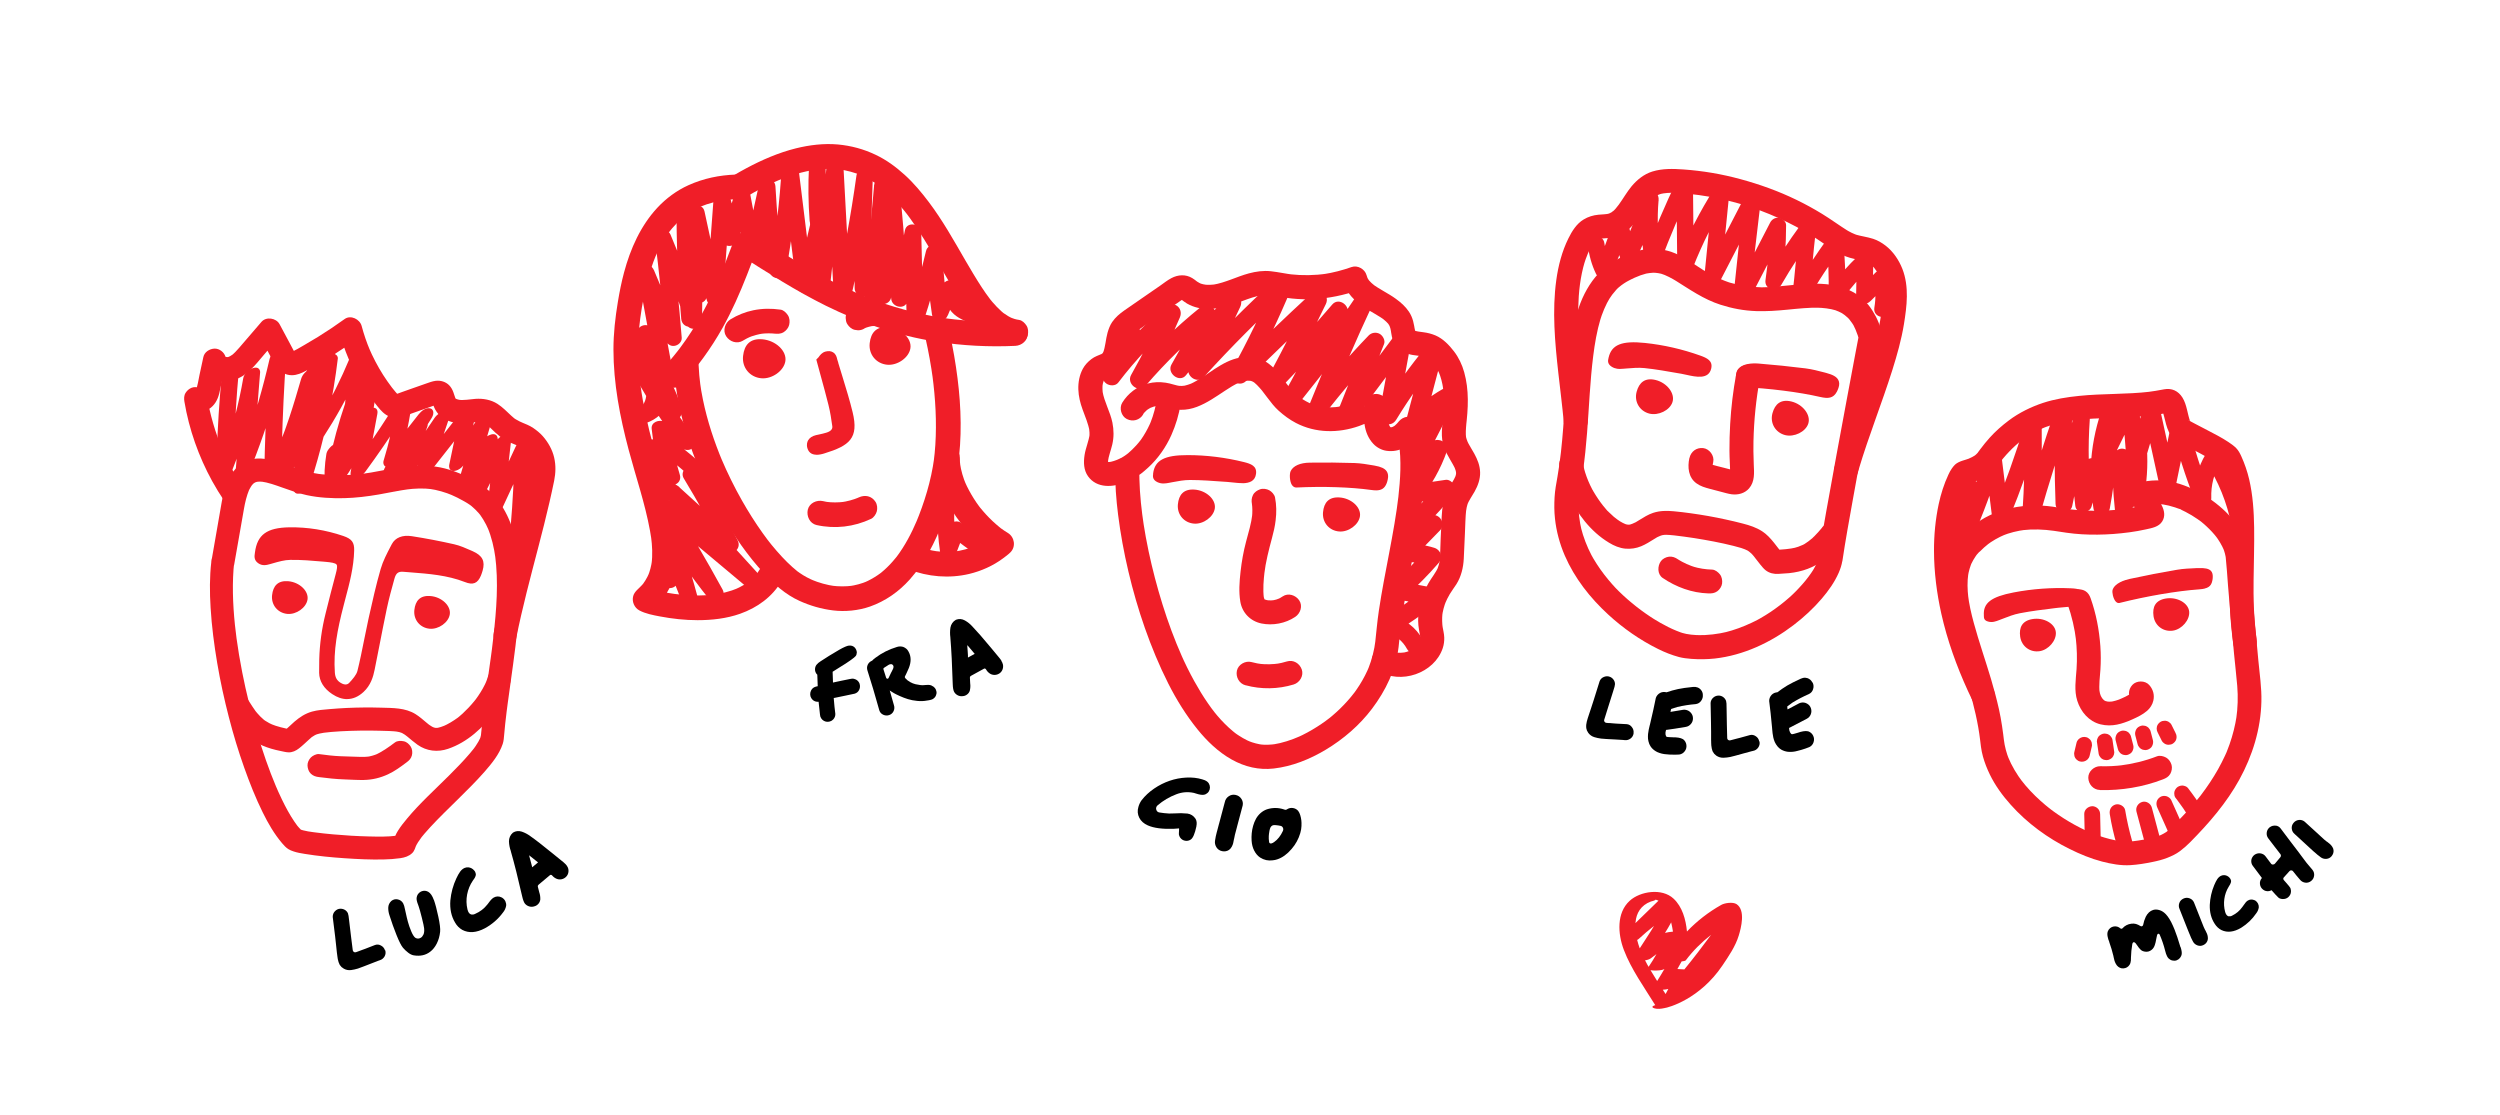 <?xml version="1.0" encoding="UTF-8"?> <svg xmlns="http://www.w3.org/2000/svg" id="Livello_1" viewBox="0 0 445.27 198.63"><defs><style>.cls-1{fill:#f01e28;}</style></defs><path class="cls-1" d="M37.64,100.03c-.32,2.73-.3,5.48-.13,8.22.2,3.31.63,6.6,1.18,9.86s1.25,6.45,2.07,9.62,1.69,6.04,2.74,9c.96,2.7,2.02,5.38,3.29,7.96.96,1.95,2.05,3.84,3.46,5.5.32.38.66.75,1.08,1.03.29.19.64.32.97.43.64.22,1.33.33,2,.44,2.34.38,4.71.61,7.08.77s4.62.27,6.93.22c1-.02,1.99-.09,2.99-.23.77-.11,1.52-.34,2.1-.89.44-.41.54-.96.76-1.48l-.21.49c.28-.67.7-1.27,1.13-1.85.04-.05.07-.09.11-.14-.45.6-.28.36-.18.23.06-.08.13-.16.19-.24.15-.18.3-.36.45-.54.33-.38.66-.75,1-1.12,1.56-1.69,3.23-3.29,4.87-4.91,1.63-1.61,3.27-3.22,4.78-4.94,1.29-1.48,2.61-3.08,3.24-4.96.18-.54.21-1.1.26-1.66.06-.66.12-1.32.19-1.98.16-1.45.34-2.9.54-4.35l-.07.55c.6-4.45,1.28-8.88,1.73-13.35.41-4.07.66-8.21.18-12.29-.45-3.85-1.48-7.61-3.97-10.66-1.21-1.49-2.8-2.59-4.49-3.48-1.97-1.03-4.1-1.86-6.31-2.17-1.04-.15-2.07-.24-3.12-.21s-2.01.16-3.01.3c-1.8.26-3.58.66-5.38.96-.48.08-.97.15-1.46.22l.55-.07c-2.92.39-5.9.44-8.83.05l.55.07c-2.42-.33-4.66-1.3-6.96-2.05-2.17-.71-4.76-1.22-6.8.12-2.28,1.49-3.2,4.32-3.64,6.87l-.89,5.12c-.29,1.66-.58,3.33-.87,4.99-.1.56-.09,1.08.21,1.58.25.43.74.83,1.23.94,1,.23,2.33-.3,2.53-1.44.25-1.44.5-2.88.76-4.32l.98-5.6c.2-1.16.48-2.32.93-3.42l-.21.49c.14-.34.31-.68.5-.99.08-.13.17-.26.25-.38.19-.29-.13.2-.17.22.05-.03.11-.14.15-.18.09-.1.18-.2.28-.29.05-.05.11-.1.17-.14.2-.18-.48.35-.25.19.22-.14.43-.27.67-.37l-.49.21c.28-.11.57-.19.87-.23l-.55.07c.48-.06.96-.05,1.43.01l-.55-.07c1.31.18,2.56.64,3.8,1.08,1.43.51,2.87,1.03,4.35,1.35,2.17.47,4.46.59,6.67.54,2.06-.05,4.11-.3,6.14-.65,1.8-.31,3.58-.71,5.39-.95l-.55.07c1.56-.21,3.14-.27,4.7-.07l-.55-.07c1.46.2,2.88.62,4.23,1.19l-.49-.21c.87.37,1.72.8,2.54,1.27.3.17.6.35.89.55.12.09.25.17.37.26.26.19-.13-.09-.2-.15.07.06.14.11.21.17.46.38.89.81,1.29,1.26.1.11.19.23.28.34.2.25-.11-.13-.15-.2.04.08.11.15.16.22.18.25.35.51.51.77.37.6.69,1.24.97,1.89l-.21-.49c.74,1.75,1.16,3.6,1.42,5.48l-.07-.55c.64,4.83.25,9.76-.3,14.58-.16,1.46-.35,2.91-.55,4.36l.07-.55c-.51,3.81-1.1,7.62-1.52,11.44-.1.9-.14,1.8-.26,2.7l.07-.55c-.05.32-.15.63-.28.94l.21-.49c-.24.55-.55,1.07-.89,1.57-.1.14-.19.28-.29.41-.16.22-.51.65-.06.08-.24.3-.49.61-.74.9-1.15,1.35-2.4,2.62-3.66,3.88-2.52,2.52-5.19,4.92-7.47,7.66-.58.69-1.15,1.41-1.63,2.18-.38.6-.63,1.25-.88,1.92l.21-.49c-.1.23.34-.41.28-.35-.15.16-.1-.05.35-.26-.06.03-.11.07-.17.1l.49-.21c-.32.13-.67.18-1.01.23l.55-.07c-1.65.22-3.34.18-4.99.14-2.13-.05-4.25-.18-6.37-.37-1.1-.1-2.19-.21-3.29-.36l.55.07c-1.13-.15-2.36-.26-3.42-.7l.49.21c-.06-.02-.11-.05-.17-.08-.29-.14.34.29.29.23-.17-.19-.36-.37-.53-.56-.09-.1-.17-.2-.26-.3-.05-.06-.09-.11-.14-.17-.25-.32.34.45.14.18s-.37-.51-.55-.77c-.85-1.25-1.57-2.59-2.23-3.96-.44-.91-.86-1.84-1.25-2.77l.21.49c-1.31-3.1-2.4-6.3-3.36-9.53-1.06-3.58-1.96-7.21-2.68-10.87-.4-2.05-.75-4.11-1.03-6.18l.07.55c-.5-3.74-.81-7.54-.66-11.32.04-.92.1-1.84.21-2.75.06-.49-.27-1.12-.6-1.45-.36-.36-.94-.63-1.45-.6s-1.08.2-1.45.6c-.39.43-.54.88-.6,1.45Z"></path><path class="cls-1" d="M57.28,117.46c.07-2.72.44-5.43,1.1-8.07.59-2.36,1.18-4.71,1.81-7.05.57-2.11.36-2.48-2.13-2.69-2.12-.18-4.25-.38-6.37-.35-1.22.02-2.44.42-3.62.75-.67.19-1.25.35-1.86-.09-.61-.43-.47-.96-.39-1.53.35-2.66,1.62-4.03,5.7-4.1,3.26-.05,6.42.47,9.49,1.52,1.36.47,1.69.93,1.66,2.2-.08,3.3-1.02,6.45-1.85,9.63-1.04,3.97-1.89,7.98-1.59,12.13.06.9.37,1.65,1.28,2.19.72.43,1.48.46,1.98-.09.64-.7,1.36-1.48,1.58-2.33.76-3.04,1.28-6.13,1.96-9.18.67-3,1.33-6,2.18-8.96.43-1.51,1.22-2.94,1.96-4.35.6-1.14,1.86-1.39,3.13-1.2,2.52.39,5.03.87,7.51,1.44,1.12.25,2.18.75,3.23,1.22,1.56.69,1.95,1.5,1.53,2.97-.08.28-.17.56-.29.83-.49,1.18-1.03,1.45-2.35.93-3.55-1.39-7.32-1.54-11.06-1.85-1.11-.09-1.68.36-2.01,1.54-.49,1.78-.99,3.56-1.37,5.36-.76,3.61-1.44,7.23-2.16,10.84-.28,1.39-.74,2.72-1.87,3.77-1.54,1.42-3.23,1.53-5.05.33-1.32-.87-2.13-2.04-2.15-3.46-.01-.79,0-1.58.02-2.37Z"></path><path class="cls-1" d="M61.83,124.52c-.86,0-1.75-.29-2.65-.89-1.5-.99-2.31-2.3-2.34-3.79-.01-.72,0-1.48.02-2.38h0c.07-2.74.45-5.49,1.12-8.16.6-2.4,1.19-4.75,1.81-7.05.22-.83.34-1.44.16-1.69-.21-.3-1.05-.41-1.93-.49l-.45-.04c-1.93-.17-3.93-.34-5.87-.31-1.01.01-2.06.31-3.07.6l-.45.13c-.71.2-1.44.4-2.21-.15-.76-.54-.66-1.25-.58-1.77l.02-.15c.41-3.14,2.12-4.39,6.1-4.46,3.25-.05,6.49.47,9.63,1.54,1.52.52,1.98,1.13,1.94,2.6-.07,2.96-.83,5.83-1.57,8.6-.1.37-.2.74-.29,1.12-1.15,4.4-1.85,8.12-1.58,12,.06.9.38,1.46,1.07,1.86.35.21,1.01.49,1.47,0l.02-.02c.6-.65,1.27-1.39,1.46-2.12.45-1.8.82-3.66,1.18-5.46.25-1.22.5-2.48.77-3.72l.09-.41c.63-2.82,1.28-5.74,2.1-8.57.41-1.42,1.12-2.76,1.8-4.07l.19-.36c.61-1.16,1.9-1.67,3.56-1.41,2.53.39,5.06.88,7.54,1.44,1.06.24,2.06.69,3.04,1.12l.27.12c1.73.77,2.24,1.77,1.76,3.45-.1.33-.19.62-.3.88-.59,1.41-1.4,1.74-2.88,1.15-3.09-1.21-6.44-1.47-9.68-1.72-.42-.03-.85-.07-1.27-.1-.9-.07-1.3.24-1.58,1.24-.48,1.74-.98,3.53-1.36,5.34-.47,2.23-.91,4.5-1.34,6.7-.27,1.38-.54,2.76-.82,4.14-.26,1.3-.7,2.8-1.99,3.99-.91.84-1.89,1.26-2.91,1.26ZM57.69,117.47c-.02.89-.03,1.64-.02,2.35.03,1.53,1.08,2.54,1.97,3.12,1.67,1.1,3.16,1,4.55-.29,1.12-1.03,1.51-2.37,1.75-3.55.28-1.38.55-2.76.82-4.13.43-2.2.88-4.48,1.35-6.71.39-1.83.89-3.64,1.37-5.39.38-1.38,1.13-1.95,2.44-1.84.42.03.84.07,1.26.1,3.3.25,6.71.52,9.91,1.78,1.14.45,1.42.24,1.82-.71.1-.23.18-.49.27-.79.37-1.28.05-1.88-1.3-2.48l-.27-.12c-.93-.42-1.9-.85-2.88-1.07-2.46-.56-4.98-1.04-7.48-1.43-.76-.12-2.11-.15-2.7.98l-.19.36c-.67,1.27-1.35,2.58-1.74,3.91-.81,2.81-1.46,5.71-2.09,8.52l-.09.41c-.27,1.23-.53,2.48-.77,3.7-.36,1.8-.74,3.67-1.19,5.49-.23.94-.99,1.76-1.65,2.48l-.02.02c-.61.66-1.54.72-2.49.16-.92-.55-1.39-1.34-1.48-2.51-.28-3.99.44-7.79,1.6-12.26.1-.37.2-.75.3-1.12.72-2.73,1.47-5.55,1.54-8.41.02-1.04-.15-1.38-1.39-1.8-3.05-1.05-6.21-1.55-9.35-1.5-4.03.07-5,1.42-5.3,3.74l-.02.16c-.07.52-.09.74.24.98.43.31.82.22,1.51.03l.45-.13c1.06-.31,2.16-.62,3.28-.64,1.98-.03,4,.15,5.95.32l.45.04c1.34.11,2.14.28,2.53.84.37.52.27,1.21-.04,2.37-.62,2.3-1.21,4.64-1.81,7.04-.66,2.62-1.02,5.3-1.09,7.98h0Z"></path><path class="cls-1" d="M51.16,109.34c-1.69-.17-2.89-1.59-2.7-3.34.18-1.63,1.02-2.64,2.88-2.48,2,.17,3.67,1.75,3.43,3.27-.23,1.45-2.01,2.71-3.61,2.55Z"></path><path class="cls-1" d="M76.5,111.98c-1.69-.17-2.89-1.59-2.7-3.34.18-1.63,1.02-2.64,2.88-2.48,2,.17,3.67,1.75,3.43,3.27-.23,1.45-2.01,2.71-3.61,2.55Z"></path><path class="cls-1" d="M56.83,138.41c1.52.2,3.01.36,4.54.41,1.14.04,2.28.12,3.42.1,1.53-.03,2.93-.37,4.32-1.01,1.19-.55,2.26-1.34,3.31-2.13.45-.33.79-.67.94-1.23.14-.49.07-1.15-.21-1.58s-.7-.83-1.23-.94-1.15-.12-1.58.21c-1.13.84-2.28,1.68-3.58,2.24l.49-.21c-.63.26-1.28.45-1.97.54l.55-.07c-1.04.12-2.08.06-3.13.02-.69-.03-1.38-.04-2.07-.07-1.28-.05-2.54-.21-3.81-.38-.48-.06-1.13.28-1.45.6-.36.36-.63.94-.6,1.45s.2,1.08.6,1.45c.43.4.88.53,1.45.6h0Z"></path><path class="cls-1" d="M43.54,87.19c-1.61-2.36-2.97-4.87-4.09-7.49l.21.49c-1.31-3.11-2.26-6.36-2.82-9.69l-3.44,2c.59.5,1.26.83,2.05.84.6,0,1.26-.17,1.77-.49.99-.62,1.55-1.64,1.82-2.75.43-1.77.77-3.57,1.16-5.35h-3.96c.59,2.37,3.41,3.54,5.63,2.84s3.63-2.64,5.08-4.33c.85-.99,1.7-1.98,2.54-2.97l-3.23-.42c.66,1.25,1.33,2.49,1.99,3.74.29.54.55,1.11.9,1.61.67.94,1.62,1.61,2.82,1.61.93,0,1.77-.38,2.57-.81.58-.31,1.16-.63,1.74-.96,1.17-.66,2.32-1.36,3.45-2.08,1.28-.81,2.53-1.67,3.76-2.55l-3.02-1.23c.83,3.14,2.12,6.19,3.79,8.97.87,1.46,1.86,2.83,2.93,4.15.65.81,1.28,1.54,2.28,1.92,1.1.42,2.2,0,3.24-.38.94-.33,1.88-.66,2.83-1,.47-.17.94-.33,1.41-.5s.98-.4,1.49-.47l-.55.07c.08,0,.16,0,.24,0l-.55-.07c.07.01.13.03.19.05l-.49-.21c.41.2-.32-.31-.11-.09-.42-.43-.22-.3-.12-.08l-.21-.49c.13.31.2.65.3.97.2.64.47,1.14.89,1.65.6.73,1.51,1.21,2.4,1.46.84.24,1.75.29,2.61.21.97-.09,1.93-.26,2.9-.16l-.55-.07c.35.05.68.13,1.01.27l-.49-.21c.26.11.5.25.74.41.05.04.11.08.16.11.2.13-.36-.3-.18-.14.12.1.23.19.35.29.43.39.84.8,1.26,1.2.51.47,1.06.92,1.66,1.27.73.42,1.52.73,2.29,1.04l-.49-.21c.4.17.78.37,1.14.6.08.05.16.11.24.17.31.21-.42-.34-.07-.05.16.13.32.27.46.42.14.14.27.28.39.42.04.05.08.1.12.15-.21-.28-.27-.35-.18-.23.06.09.13.18.19.27.23.34.42.71.59,1.09l-.21-.49c.24.56.4,1.15.48,1.75l-.07-.55c.07.59.07,1.18,0,1.76l.07-.55c-.26,1.79-.73,3.56-1.15,5.32-.44,1.87-.92,3.74-1.4,5.61-.98,3.8-1.99,7.59-2.92,11.41-.51,2.12-1,4.25-1.42,6.4-.11.55-.08,1.09.21,1.58.25.43.74.83,1.23.94,1.02.23,2.3-.31,2.53-1.44,1.09-5.49,2.55-10.91,3.96-16.33.69-2.65,1.37-5.3,1.98-7.97.29-1.27.57-2.53.83-3.81.28-1.4.32-2.75,0-4.14s-1.07-2.72-2.03-3.81c-.49-.55-1.08-1.03-1.68-1.44-.67-.46-1.43-.74-2.17-1.05l.49.21c-.5-.21-1.01-.44-1.47-.73-.11-.07-.22-.14-.33-.22-.32-.22.39.33.1.07-.18-.16-.36-.31-.54-.47-.8-.74-1.55-1.53-2.47-2.12-1.16-.74-2.55-.98-3.91-.89-1.05.08-2.08.3-3.13.16l.55.07c-.36-.06-.72-.14-1.06-.29l.49.21c-.12-.05-.24-.11-.35-.18-.01,0-.18-.12-.18-.12.03-.03.44.39.18.13-.04-.04-.08-.08-.12-.12-.26-.25.16.16.13.18,0,0-.19-.35-.21-.38l.21.49c-.35-.91-.47-1.82-1.19-2.56-.62-.64-1.54-.91-2.42-.8-.58.08-1.09.27-1.63.46-.99.35-1.97.69-2.96,1.04-.47.17-.94.33-1.41.5s-.97.38-1.48.46l.55-.07c-.12.01-.23.01-.36,0l.55.07c-.11-.02-.2-.05-.31-.09l.49.21c-.06-.03-.12-.06-.18-.1l.25.2c-.08-.03-.17-.15-.23-.22-.15-.16-.29-.33-.44-.5-.15-.18-.3-.36-.44-.54-.07-.09-.15-.18-.22-.27-.24-.3.28.37.04.05-.55-.73-1.08-1.48-1.57-2.25-.99-1.56-1.85-3.21-2.57-4.91l.21.49c-.59-1.4-1.08-2.84-1.47-4.31-.32-1.19-1.93-2.01-3.02-1.23-1.54,1.11-3.12,2.17-4.73,3.17-.8.49-1.61.97-2.42,1.44s-1.64.98-2.51,1.34l.49-.21c-.19.07-.38.13-.58.16l.55-.07c-.12.01-.23.02-.35,0l.55.07c-.12-.02-.22-.04-.34-.08l.49.21c-.06-.03-.12-.06-.17-.09.27.22.34.28.23.17-.04-.03-.07-.07-.1-.1-.13-.16-.09-.1.14.18-.09-.18-.21-.34-.31-.52-.29-.53-.57-1.07-.85-1.6-.56-1.05-1.12-2.1-1.68-3.14-.59-1.11-2.38-1.41-3.23-.42-1.08,1.26-2.16,2.52-3.25,3.78-.46.54-.92,1.09-1.42,1.6-.13.13-.26.26-.4.38-.05.05-.11.1-.17.14-.26.23.32-.23.12-.09-.29.2-.57.37-.89.51l.49-.21c-.24.1-.47.17-.72.21l.55-.07c-.26.03-.52.03-.78,0l.55.07c-.26-.04-.5-.1-.75-.2l.49.21c-.1-.05-.2-.1-.3-.15-.4-.25.31.3.09.08-.04-.04-.08-.07-.12-.11-.13-.15-.08-.08.17.23-.05-.1-.11-.18-.16-.28l.21.49c-.04-.1-.08-.21-.1-.32-.21-.84-1.1-1.55-1.98-1.51s-1.79.6-1.98,1.51c-.23,1.05-.45,2.1-.68,3.15-.2.95-.33,1.97-.69,2.87l.21-.49c-.04.1-.09.19-.14.28-.04.07-.23.34-.02.05.11-.13.13-.16.06-.09-.11.11-.03.05.24-.17-.08.04-.16.1-.24.14l.49-.21c-.12.05-.23.08-.35.11l.55-.07c-.12.01-.23.02-.35,0l.55.07c-.09-.02-.16-.04-.25-.07l.49.21c-.18-.1-.11-.04.2.17-.68-.58-1.69-.84-2.49-.32-.3.19-.55.44-.74.74-.31.48-.3,1.05-.21,1.58.83,4.94,2.53,9.75,4.94,14.14.67,1.21,1.39,2.39,2.17,3.54.3.45.69.8,1.23.94.49.14,1.15.07,1.58-.21.88-.57,1.39-1.86.74-2.81h0Z"></path><path class="cls-1" d="M40.77,126.95c1.19,1.96,2.57,3.83,4.53,5.08.92.59,1.97,1.01,3.01,1.32.55.16,1.11.3,1.67.41.46.09.91.22,1.39.24.7.03,1.35-.29,1.89-.71.63-.49,1.2-1.05,1.8-1.59.14-.12.27-.24.41-.36.12-.1.35-.21-.12.08.08-.05.15-.11.22-.16.32-.22.65-.41,1.01-.56l-.49.21c.56-.22,1.15-.34,1.75-.43l-.55.07c2.27-.29,4.57-.38,6.86-.42,1.15-.02,2.3-.01,3.45.02s2.3.04,3.43.19l-.55-.07c.44.06.86.16,1.27.33l-.49-.21c.29.13.56.28.82.45.13.09.26.18.38.27-.6-.43-.03-.02.1.09.59.49,1.18,1,1.81,1.45,1.61,1.14,3.58,1.36,5.44.72,3.46-1.18,6.2-3.75,8.37-6.61,1.17-1.55,2.13-3.29,2.69-5.15.31-1.03-.37-2.29-1.44-2.53s-2.2.33-2.53,1.44c-.12.39-.25.78-.41,1.15l.21-.49c-.41.98-.94,1.9-1.54,2.78-.14.2-.28.39-.42.59-.05.06-.1.13-.15.19.19-.24.23-.3.14-.18-.09.11-.17.22-.26.33-.33.4-.67.79-1.02,1.16s-.7.71-1.06,1.05c-.2.18-.4.36-.61.53-.09.07-.18.15-.27.22-.33.27.39-.29.05-.04-.85.62-1.74,1.16-2.71,1.58l.49-.21c-.53.22-1.08.41-1.65.5l.55-.07c-.33.04-.66.05-.99.01l.55.07c-.31-.05-.6-.13-.88-.25l.49.21c-.31-.13-.6-.3-.87-.49-.08-.05-.15-.11-.23-.16-.3-.22.41.33.12.09-.15-.12-.29-.24-.44-.36-.64-.54-1.28-1.1-1.98-1.54-1.82-1.14-4.06-1.09-6.13-1.15s-4.06-.04-6.09.05c-1.04.05-2.07.12-3.11.21s-2.11.16-3.11.44c-1.2.34-2.19.99-3.12,1.79-.36.31-.7.64-1.05.96-.16.15-.32.3-.49.44-.08.07-.18.13-.25.21.28-.21.33-.25.16-.13-.06.04-.13.07-.19.1l.49-.21c-.07.03-.14.04-.22.05l.55-.07c-.08,0-.15,0-.23-.02l.55.07c-1.2-.25-2.4-.51-3.53-.98l.49.21c-.52-.22-1.02-.48-1.49-.79-.1-.07-.2-.14-.3-.21-.27-.19.44.35.18.14-.05-.04-.1-.08-.14-.12-.21-.18-.42-.37-.61-.56s-.38-.4-.56-.61c-.1-.12-.19-.23-.29-.35-.15-.18.33.43.14.18-.05-.07-.1-.14-.16-.21-.41-.57-.79-1.16-1.16-1.75-.56-.92-1.87-1.35-2.81-.74s-1.34,1.83-.74,2.81h0Z"></path><path class="cls-1" d="M39.47,67.08c-.42,4.46-.7,8.93-.84,13.41-.04,1.27-.07,2.55-.08,3.82,0,.64.61.9,1.16.75.28-.08.54-.22.78-.38.35-.23.77-.69.93-1.09,1.71-4.28,3.09-8.68,4.09-13.17.27-1.24.52-2.48.74-3.73l-3.01,1.11c-.32,4.12-.65,8.24-.97,12.36-.09,1.17-.18,2.33-.28,3.5-.05.64.64.89,1.16.75.28-.08.54-.22.78-.38.35-.23.77-.69.93-1.09,1.97-5,3.66-10.11,5.03-15.31.38-1.43.73-2.86,1.06-4.3l-3.01,1.11c-.37,5.32-.63,10.64-.78,15.97-.04,1.5-.07,2.99-.1,4.49-.01.64.61.9,1.16.75.77-.21,1.32-.8,1.71-1.47,2.47-4.2,4.09-8.83,5.51-13.48.4-1.3.78-2.6,1.16-3.9-1,.37-2.01.74-3.01,1.11-.54,4.97-.93,9.96-1.15,14.96-.06,1.42-.11,2.85-.15,4.27,0,.29.18.64.47.74s.59.04.88-.06c.8-.29,1.4-.98,1.66-1.78,1.79-5.57,3.17-11.26,4.13-17.03.29-1.72.53-3.45.74-5.17.04-.29-.2-.65-.47-.74-.3-.09-.59-.04-.88.06-.82.3-1.37.98-1.66,1.78-1.6,4.48-3.21,8.95-4.81,13.43-.45,1.26-.9,2.52-1.36,3.79-.09.26-.06.74.17.94s.48.23.76.2c.76-.1,1.62-.77,1.89-1.49,1.87-4.89,3.51-9.87,4.87-14.93.38-1.4.73-2.81,1.07-4.22l-2.97.74c-.75,3.83-1.29,7.71-1.63,11.6-.09,1.08-.17,2.16-.23,3.23-.03.56.49.83.98.77.64-.08,1.31-.56,1.66-1.1,2.26-3.49,4.29-7.12,6.03-10.89.48-1.04.94-2.08,1.37-3.13l-2.87.72c-.4,4.63-.8,9.25-1.2,13.88-.11,1.31-.23,2.62-.34,3.93-.06.64.65.89,1.16.75.28-.08.54-.22.78-.38.35-.23.77-.69.93-1.09,1.38-3.51,2.5-7.11,3.3-10.79.22-1.02.42-2.05.6-3.08l-2.97.74c-.69,4.53-1.39,9.05-2.08,13.58l3.01-1.11c0-3.49-.24-6.97-.74-10.43-.04-.31-.14-.63-.47-.74-.3-.09-.59-.04-.88.06-.81.3-1.39.98-1.66,1.78-1.21,3.54-2.2,7.16-2.96,10.83-.22,1.05-.41,2.1-.59,3.16l3.01-1.11c.05-1.63.11-3.25.16-4.88,0-.29-.18-.64-.47-.74s-.59-.04-.88.06c-.36.13-.7.35-.96.63-.3.32-.62.72-.7,1.16-.33,1.97-.44,3.96-.25,5.95.05.55.42.84.98.77.67-.08,1.27-.56,1.66-1.1,2.17-2.95,4.02-6.16,5.46-9.53.44-1.03.84-2.08,1.22-3.14l-2.97.74c-.59,3.16-1.18,6.33-1.77,9.49-.05.29-.07.56.09.81.14.22.38.35.66.35.74-.01,1.42-.54,1.84-1.12,2.19-2.98,4.28-6.02,6.28-9.13.57-.89,1.13-1.78,1.69-2.68l-2.64.33c.04-.36,0-.03,0,.05-.01.1-.03.21-.04.31-.03.21-.06.42-.09.63-.06.42-.13.83-.2,1.25-.14.81-.3,1.63-.47,2.43-.35,1.63-.78,3.25-1.27,4.84-.17.54.13,1.17.75,1.16.76-.01,1.4-.55,1.84-1.12,1.96-2.49,3.92-4.98,5.87-7.47l-2.21-.82c-1.95,3.07-3.9,6.14-5.85,9.21-.21.33-.44.73-.42,1.15,0,.3.16.64.47.74.8.26,1.74-.44,2.16-1.06,1.62-2.39,3.23-4.78,4.85-7.18l-2.45-.43c-1.24,3.23-2.48,6.46-3.72,9.69-.12.3-.29.74-.13,1.07.12.25.3.4.58.45.77.13,1.6-.5,2-1.09,2.52-3.7,5.05-7.41,7.57-11.11l-2.59-.04c-.98,2.89-1.95,5.78-2.93,8.67-.18.54.14,1.17.75,1.16.76-.01,1.4-.55,1.84-1.12,2.58-3.28,5.15-6.55,7.73-9.83l-2.59-.04c-.61,2.89-1.21,5.79-1.82,8.68-.11.55.09,1.17.75,1.16.71-.01,1.47-.53,1.84-1.12,1.58-2.5,3.16-5,4.74-7.51l-2.59-.04c-1.01,3.47-2.03,6.93-3.04,10.4-.16.54.12,1.17.75,1.16.26,0,.52-.09.75-.19.39-.17.87-.57,1.09-.93,1.31-2.13,2.62-4.27,3.94-6.4l-2.59-.04c-.65,2.89-1.3,5.78-1.95,8.67-.06.28-.08.72.17.94.22.19.48.23.76.2.82-.1,1.53-.77,1.89-1.49,1.45-2.87,2.9-5.74,4.35-8.61l-2.87.72c-.42,3.74-.84,7.48-1.26,11.22-.03.26.14.53.35.66.24.15.54.17.81.09.73-.2,1.39-.78,1.71-1.47,1.63-3.5,3.25-7,4.88-10.5l-2.87.72c-.07,4.52-.3,9.03-.69,13.53-.11,1.27-.23,2.54-.37,3.81-.03.29.2.65.47.74.3.09.59.04.88-.06.8-.29,1.39-.98,1.66-1.78,1.31-3.95,2.24-8.02,2.76-12.15.16-1.25.29-2.51.38-3.77.02-.31-.19-.63-.47-.74-.32-.13-.78-.02-1.07.13-.79.4-1.45,1.17-1.51,2.08-.07,1.02-.17,2.03-.29,3.04,0,.07-.01.14-.03.21,0-.04.04-.31,0-.05-.01.1-.03.21-.04.31-.04.28-.08.56-.12.83-.07.5-.15,1.01-.24,1.51-.35,2.02-.79,4.03-1.33,6.01-.31,1.12-.64,2.23-1.01,3.32l3.01-1.11c.48-4.49.8-9,.96-13.51.05-1.27.08-2.55.1-3.82.01-.64-.61-.9-1.16-.75-.73.2-1.39.78-1.71,1.47-1.63,3.5-3.25,7-4.88,10.5l2.87-.72c.42-3.74.84-7.48,1.26-11.22.03-.26-.14-.53-.35-.66-.24-.15-.54-.17-.81-.09-.74.21-1.37.79-1.71,1.47-1.45,2.87-2.9,5.74-4.35,8.61l2.82-.35c.65-2.89,1.3-5.78,1.95-8.67.12-.55-.09-1.17-.75-1.16-.26,0-.52.09-.75.19-.39.17-.87.57-1.09.93-1.31,2.13-2.62,4.27-3.94,6.4l2.59.04c1.01-3.47,2.03-6.93,3.04-10.4.16-.54-.12-1.17-.75-1.16-.71.01-1.47.53-1.84,1.12-1.58,2.5-3.16,5-4.74,7.51l2.59.04c.61-2.89,1.21-5.79,1.82-8.68.11-.55-.09-1.17-.75-1.16-.76.01-1.4.55-1.84,1.12-2.58,3.28-5.15,6.55-7.73,9.83l2.59.04c.98-2.89,1.95-5.78,2.93-8.67.18-.54-.14-1.17-.75-1.16-.73.01-1.45.54-1.84,1.12-2.52,3.7-5.05,7.41-7.57,11.11l2.45.43c1.24-3.23,2.48-6.46,3.72-9.69.12-.3.29-.74.13-1.07-.12-.25-.3-.4-.58-.45-.76-.13-1.6.5-2,1.09-1.62,2.39-3.23,4.78-4.85,7.18l2.21.82c1.95-3.07,3.9-6.14,5.85-9.21.21-.33.44-.73.42-1.15,0-.3-.16-.64-.47-.74-.84-.27-1.69.46-2.16,1.06-1.96,2.49-3.92,4.98-5.87,7.47l2.59.04c1.04-3.35,1.74-6.77,2.17-10.25.02-.18-.09-.45-.22-.58-.2-.2-.49-.23-.76-.2-.63.08-1.33.55-1.66,1.1-1.94,3.14-3.98,6.22-6.11,9.24-.61.86-1.23,1.72-1.85,2.57l2.59.04c.59-3.16,1.18-6.33,1.77-9.49.06-.32.08-.69-.17-.94-.23-.23-.64-.25-.94-.17-.91.25-1.55.99-1.85,1.85-.03.09-.07.19-.1.28-.03.09-.11.28.04-.11-.02.05-.03.09-.05.14-.07.2-.15.4-.23.6-.16.41-.33.83-.5,1.23-.33.79-.69,1.57-1.06,2.33s-.79,1.55-1.21,2.31c-.1.17-.19.34-.29.51-.06.1-.12.2-.17.3-.02.04-.05.09-.08.13.03-.05.21-.34.08-.14-.22.37-.45.73-.68,1.09-.53.83-1.09,1.64-1.68,2.44l2.64-.33c-.09-.91-.12-1.83-.09-2.75.02-.46.05-.92.09-1.37.01-.11.02-.21.03-.32.04-.36-.04.3,0-.06.04-.24.07-.49.11-.73l-3.01,1.11c-.05,1.63-.11,3.25-.16,4.88,0,.29.18.64.47.74s.59.04.88-.06c.36-.13.7-.35.96-.63.3-.32.62-.72.7-1.16.62-3.69,1.47-7.34,2.56-10.93.31-1.03.64-2.05.99-3.06l-3.01,1.11c.49,3.45.74,6.94.74,10.43,0,.3.17.64.47.74s.59.04.88-.06c.36-.13.7-.35.96-.63.3-.31.63-.72.7-1.16.69-4.53,1.39-9.05,2.08-13.58.05-.32.08-.68-.17-.94-.23-.23-.64-.25-.94-.17-.43.12-.85.37-1.16.7s-.62.72-.7,1.16c-.6,3.56-1.49,7.07-2.65,10.49-.16.48-.34.95-.5,1.43,0,0,.11-.31.05-.14-.02.07-.05.13-.07.2-.04.11-.09.23-.13.34-.1.26-.2.52-.3.78l2.87-.72c.4-4.63.8-9.25,1.2-13.88.11-1.31.23-2.62.34-3.93.06-.64-.65-.89-1.16-.75-.71.2-1.43.78-1.71,1.47-1.53,3.68-3.31,7.25-5.34,10.68-.03.04-.05.09-.08.13-.11.19.21-.35.05-.09-.07.12-.14.23-.21.35-.14.23-.28.47-.43.7-.3.49-.62.98-.93,1.47l2.64-.33c.11-1.87.26-3.74.47-5.6.05-.47.11-.93.16-1.4,0-.07.03-.27,0,.04,0-.05.01-.11.02-.16.01-.11.03-.21.04-.32.03-.23.06-.46.09-.7.13-.95.27-1.89.43-2.83.17-1.05.36-2.09.57-3.14.06-.31.08-.69-.17-.94-.23-.23-.64-.25-.94-.17-.83.23-1.65,1-1.85,1.85-1.18,4.94-2.6,9.83-4.28,14.62-.23.67-.47,1.34-.72,2-.07.2.11-.29.03-.09-.04.1-.07.2-.11.3-.06.17-.12.33-.19.5-.13.35-.26.7-.4,1.04l2.82-.35c1.6-4.48,3.21-8.95,4.81-13.43.45-1.26.9-2.52,1.36-3.79l-3.01,1.11c-.04.36.04-.3,0,.06,0,.07-.02.14-.03.21-.02.17-.05.35-.07.52-.05.38-.1.77-.16,1.15-.1.7-.21,1.39-.32,2.09-.23,1.44-.49,2.88-.78,4.31-.57,2.83-1.24,5.64-2.01,8.43-.44,1.58-.91,3.15-1.41,4.71l3.01-1.11c.14-5,.43-10,.88-14.98.13-1.42.27-2.83.42-4.25.03-.29-.2-.65-.47-.74-.3-.09-.59-.04-.88.06-.78.29-1.43.98-1.66,1.78-.66,2.27-1.32,4.53-2.07,6.77-.18.56-.38,1.11-.57,1.66-.05.14-.1.28-.15.42-.02.06-.1.27-.01.04.09-.26-.02.05-.03.09-.1.28-.21.56-.32.84-.42,1.09-.87,2.16-1.37,3.22-.56,1.21-1.18,2.39-1.85,3.54l2.87-.72c.08-5.33.28-10.66.59-15.98.09-1.49.18-2.99.29-4.48.02-.29-.19-.65-.47-.74s-.59-.04-.88.06c-.75.27-1.48.99-1.66,1.78-1.16,5.07-2.61,10.07-4.35,14.97-.12.35-.25.69-.37,1.04-.04.1-.1.35.02-.04-.02.08-.06.17-.09.25-.07.18-.13.36-.2.54-.26.69-.52,1.38-.79,2.07l2.87-.72c.32-4.12.65-8.24.97-12.36.09-1.17.18-2.33.28-3.5.02-.29-.19-.65-.47-.74s-.59-.04-.88.06c-.72.26-1.52.99-1.66,1.78-.76,4.38-1.87,8.7-3.33,12.9-.1.3-.21.59-.31.88-.05.13-.08.28-.14.39.17-.28.08-.21.03-.09-.03.08-.06.16-.09.24-.22.6-.46,1.2-.7,1.8l2.87-.72c.06-4.48.26-8.95.6-13.42.1-1.27.21-2.54.33-3.81.03-.31-.2-.63-.47-.74-.32-.13-.78-.02-1.07.13-.81.41-1.43,1.16-1.51,2.08h0Z"></path><path class="cls-1" d="M55,64.41c-.51,2.44-1.07,4.87-1.67,7.29s-1.26,4.83-1.95,7.22c-.39,1.34-.8,2.68-1.22,4.01-.08.26-.05.65.16.85s.58.23.85.16c.4-.11.77-.34,1.05-.63l.29-.34c.16-.22.27-.45.34-.71.75-2.38,1.45-4.77,2.11-7.18s1.27-4.82,1.83-7.25c.31-1.36.61-2.72.9-4.09.06-.28.07-.63-.16-.85s-.58-.23-.85-.16c-.4.11-.77.34-1.05.63s-.55.65-.63,1.05h0Z"></path><path d="M68.61,169.24c.12.38.08.75-.11,1.1-.2.34-.48.57-.84.68l-.29.1c-.38.13-.84.31-1.39.54-.6.24-.96.38-1.08.42l-.32.12c-.35.13-.63.24-.84.31-.4.12-.79.21-1.18.26-.47.07-.91-.01-1.32-.24-.09-.06-.23-.16-.41-.29-.07-.08-.16-.2-.29-.35l-.06-.1c-.05-.09-.11-.23-.18-.43-.11-.37-.19-.73-.22-1.09l-.02-.17c0-.05-.02-.13-.03-.22-.01-.1-.02-.17-.03-.22-.03-.28-.08-.69-.13-1.23-.08-.74-.14-1.28-.18-1.64-.02-.12-.16-1.28-.43-3.48,0-.39.12-.73.39-1.01.27-.28.58-.43.93-.45.01,0,.02,0,.03,0,.01,0,.02,0,.03,0,.29,0,.55.07.79.21.24.15.42.35.54.61l.11.46.11.88c.13.99.24,1.97.35,2.94.07.63.17,1.39.29,2.3.02.13.09.23.21.31.11.07.24.08.37.03.05-.02.12-.04.22-.08.1-.04.18-.06.22-.08l.19-.07c.11-.04.28-.11.51-.19.23-.08.39-.14.5-.18.33-.12.62-.23.87-.34.23-.1.53-.22.88-.34.35-.12.7-.1,1.02.08.37.18.62.47.75.87Z"></path><path d="M77.28,160.28c.26.73.52,1.73.79,2.99.27,1.26.38,2.16.32,2.69-.08.77-.28,1.46-.59,2.08s-.71,1.12-1.19,1.48c-.8.61-1.76.82-2.89.64-.33-.05-.67-.21-1.02-.48s-.66-.56-.93-.88c-.31-.37-.69-1.12-1.15-2.27-.46-1.14-.87-2.3-1.24-3.47-.15-.43-.23-.87-.23-1.32v-.06c.01-.48.2-.88.55-1.21.35-.28.73-.37,1.15-.28.43.1.75.33.96.71.14.29.24.6.29.93,0,.03.01.07.03.13.02.06.03.1.03.13.01.07.04.17.07.32.03.15.05.23.06.26.1.47.21.97.36,1.5.14.53.34,1.1.59,1.7.25.6.5.99.74,1.16.32.19.64.18.95,0,.19-.1.35-.29.48-.56.13-.27.18-.64.13-1.13-.02-.27-.16-.89-.4-1.86s-.43-1.63-.54-1.95c-.03-.09-.07-.21-.13-.38-.21-.52-.3-.93-.27-1.23.06-.5.31-.87.75-1.11.07-.04.14-.07.22-.09.38-.12.75-.08,1.11.12.4.23.73.72.99,1.45Z"></path><path d="M89.51,159.94c.23.16.4.36.51.61.11.25.16.51.13.78-.09.45-.27.85-.56,1.19-.86,1.17-1.93,2.1-3.22,2.81-1.53.81-2.87.9-4.03.29-.54-.31-.97-.74-1.28-1.29-.68-1.12-.96-2.44-.85-3.94.13-1.39.49-2.71,1.08-3.97.22-.48.45-.87.67-1.18.23-.31.49-.52.78-.65.22-.09.44-.13.67-.11.42.04.77.23,1.04.55.17.18.26.39.3.64.01.12-.01.25-.06.39-.05.14-.1.24-.15.32-.05.08-.13.19-.24.35l-.08.11c-.51.75-.85,1.58-1.02,2.47-.17.89-.15,1.78.06,2.66.12.51.34.81.65.9.27.05.51.01.73-.11.86-.37,1.58-.92,2.16-1.66.03-.03.07-.08.12-.15.05-.07.09-.12.12-.16.35-.49.66-.8.92-.94.45-.24.91-.25,1.37-.02,0,0,.03.02.05.03.02,0,.04.02.06.03.02.01.03.02.05.03Z"></path><path d="M100.7,153.88c.18.18.32.38.43.61.12.28.16.58.1.89-.05.31-.19.57-.41.79s-.48.36-.78.43-.6.04-.88-.07c-.32-.13-.59-.33-.81-.59-.06-.08-.14-.12-.24-.13-.07,0-.14.04-.19.09l-1.98,1.66c-.05.04-.1.1-.14.18-.02.08-.02.17.01.26l.24.94c.14.41.2.83.18,1.28-.04.29-.15.55-.35.77-.2.22-.44.37-.72.44-.3.1-.6.1-.91.01-.3-.09-.56-.26-.76-.5-.18-.23-.34-.65-.48-1.26-.74-3.25-1.41-5.92-2.02-8.03v-.04c-.21-.57-.32-1.15-.34-1.75,0-.29.05-.57.17-.84.12-.27.29-.5.51-.69l.03-.03c.48-.3,1.01-.36,1.57-.18.55.19,1.05.45,1.49.78.95.66,2.3,1.71,4.05,3.14.94.76,1.46,1.19,1.59,1.29.2.15.41.33.63.55ZM94.79,154.47l1.04-.87-.09-.07c-.57-.46-1-.81-1.29-1.03l-.21-.17.06.27c.04.17.11.42.2.75.09.33.16.58.2.75l.09.37Z"></path><path d="M153.11,121.83c.11.38.07.73-.1,1.07-.17.33-.43.54-.79.65-1.06.23-1.59.34-1.61.34-.75.15-1.43.29-2.03.42h-.08s0,.1,0,.1c.08,1.01.17,1.92.28,2.74.01.38-.11.7-.37.98-.16.18-.36.3-.6.37-.24.07-.47.08-.71.03-.24-.06-.45-.17-.62-.33-.18-.17-.3-.36-.38-.6l-.06-.38c-.08-.61-.15-1.32-.23-2.13v-.09s-.09,0-.09,0c-.25,0-.48-.04-.7-.16-.22-.11-.39-.28-.52-.49-.13-.21-.2-.44-.2-.69s.05-.48.17-.7c.17-.33.43-.54.79-.65.03,0,.08-.02.14-.04s.12-.03.16-.04h.08s0-.09,0-.09c-.04-.89-.06-1.53-.07-1.93v-.04s-.02-.02-.02-.02c-.06-.06-.11-.11-.13-.14-.17-.24-.26-.5-.26-.79,0-.29.08-.55.24-.79.22-.27.47-.48.75-.65.91-.61,2.02-1.29,3.32-2.05.83-.47,1.41-.72,1.74-.75h.06c.38-.03.7.08.97.35.23.26.35.56.37.88-.02.29-.09.51-.22.65-.12.14-.38.36-.79.65l-.21.15c-.46.33-1.03.7-1.71,1.11-.75.47-1.19.75-1.33.84l-.05.03v.09c.01.36.03.93.06,1.73v.11s.11-.03.11-.03c.16-.04.4-.09.7-.15s.51-.11.61-.13c.48-.09,1.02-.2,1.62-.33.1-.03.2-.04.31-.05.26-.03.51.03.75.15.33.18.55.45.66.8Z"></path><path d="M165.91,122.11c.24.09.44.23.6.43.16.2.25.43.29.68.03.25-.02.49-.13.72-.11.23-.28.41-.49.55-.07.04-.15.08-.25.11-.1.03-.18.06-.25.07-.07.02-.17.03-.29.06s-.21.04-.27.04c-.55.11-1.13.13-1.75.07-.62-.06-1.18-.17-1.66-.32-.48-.15-.97-.33-1.45-.55-.48-.22-.83-.39-1.05-.52-.22-.13-.4-.24-.53-.33l-.21-.14.22.77c.07.25.25.86.52,1.82.13.37.11.73-.05,1.08-.16.35-.43.59-.79.71-.36.12-.71.1-1.06-.06-.34-.16-.57-.41-.69-.76-.28-.99-.46-1.6-.53-1.85-.06-.19-.13-.43-.21-.73-.08-.29-.16-.55-.22-.76-.06-.21-.11-.39-.15-.52-.3-1.01-.64-2.09-1-3.23-.13-.37-.11-.73.05-1.08.16-.32.41-.55.75-.69h.02s.02-.03.02-.03c.19-.2.37-.36.55-.48,1.15-.87,2.42-1.51,3.81-1.93.37-.13.75-.14,1.14-.03.44.17.76.44.96.83.48.85.5,1.82.07,2.92-.12.31-.26.62-.42.94-.12.24-.21.43-.27.55-.06.13-.04.24.04.33.24.28.53.51.87.7.33.18.65.31.95.38.3.07.58.12.84.15.27.03.48.04.63.02l.23-.02c.35-.02.54-.03.56-.03.19,0,.4.03.62.11ZM159.14,118.74c0-.11-.04-.21-.11-.29-.07-.08-.16-.14-.26-.16-.19-.01-.36.03-.51.13-.11.06-.38.24-.82.53-.1.07-.13.15-.09.26l.48,1.51c.04.1.11.16.2.17.11.01.19-.03.23-.13.22-.49.37-.8.44-.93.02-.04.06-.1.1-.18.04-.08.08-.15.11-.22.03-.06.06-.12.09-.18.09-.16.14-.32.15-.5Z"></path><path d="M178.33,117.67c.14.21.24.44.3.68.06.3.04.6-.07.89-.11.29-.3.53-.55.7-.26.17-.54.26-.85.27-.31,0-.6-.07-.85-.24-.29-.19-.52-.44-.68-.73-.04-.09-.11-.14-.21-.17-.07,0-.14,0-.2.05l-2.26,1.24c-.06.03-.12.08-.17.15-.04.07-.05.16-.04.25l.05.97c.06.43.03.85-.07,1.29-.09.28-.26.51-.49.68-.24.18-.5.28-.79.29-.31.04-.61-.01-.89-.16-.28-.15-.5-.36-.64-.64-.13-.26-.21-.71-.23-1.33-.1-3.33-.24-6.08-.42-8.26v-.05c-.08-.6-.08-1.19.01-1.78.05-.29.16-.55.33-.8.17-.24.38-.43.63-.57l.04-.02c.53-.2,1.06-.16,1.58.13.51.29.94.64,1.31,1.05.8.83,1.93,2.12,3.37,3.86.77.93,1.21,1.46,1.31,1.58.17.19.33.41.51.66ZM172.41,117.11l1.19-.65-.07-.09c-.47-.56-.83-.98-1.06-1.26l-.18-.21v.28c.02.17.04.43.06.77.02.34.04.6.05.77v.38Z"></path><path class="cls-1" d="M120.04,65.02c.21,4.74,1.24,9.44,2.76,13.93,1.53,4.52,3.54,8.9,5.94,13.03,2.07,3.57,4.46,7.03,7.27,10.07,1.82,1.98,3.89,3.84,6.36,4.96,1.94.88,3.9,1.45,6.01,1.71s4.5.04,6.58-.69c2.73-.96,5.13-2.65,7.06-4.8,2.7-3.02,4.53-6.65,5.95-10.42,1.64-4.35,2.72-8.87,3.02-13.52.35-5.31-.14-10.66-1.04-15.9-.25-1.43-.53-2.86-.85-4.28-.25-1.12-1.61-1.89-2.71-1.54-1.18.38-1.81,1.5-1.54,2.71.54,2.38.97,4.78,1.3,7.2l-.08-.58c.54,4.08.78,8.23.52,12.34-.06.99-.16,1.97-.29,2.96l.08-.58c-.53,3.96-1.73,7.89-3.27,11.57l.22-.53c-.98,2.31-2.15,4.55-3.67,6.56-.29.38.36-.46.06-.08-.08.1-.16.2-.24.29-.16.2-.33.4-.5.59-.32.36-.64.71-.99,1.04s-.67.63-1.03.92c-.08.07-.16.13-.25.2-.35.28.5-.38.15-.12-.18.13-.36.26-.55.39-.74.5-1.53.94-2.35,1.29l.53-.22c-1.03.43-2.12.73-3.23.88l.58-.08c-1.22.16-2.46.15-3.68,0l.58.08c-1.46-.2-2.88-.6-4.24-1.17l.53.22c-.91-.38-1.78-.83-2.59-1.4-.14-.1-.27-.19-.41-.29-.03-.03-.07-.05-.1-.08-.13-.1-.31-.25.29.23-.08-.06-.16-.12-.23-.18-.3-.24-.59-.49-.87-.74-.64-.57-1.25-1.18-1.83-1.8-.65-.7-1.28-1.42-1.88-2.16-.15-.19-.3-.38-.45-.57-.07-.09-.14-.22-.23-.29,0,0,.37.48.17.23-.05-.06-.09-.12-.14-.19-.32-.42-.63-.84-.93-1.27-1.33-1.86-2.55-3.8-3.68-5.79-1.36-2.4-2.58-4.88-3.66-7.42l.22.53c-1.5-3.57-2.73-7.27-3.51-11.07-.22-1.06-.4-2.12-.54-3.19l.08.58c-.15-1.17-.26-2.34-.31-3.52s-.98-2.26-2.2-2.2c-1.15.05-2.25.97-2.2,2.2h0Z"></path><path class="cls-1" d="M158,64.96c-1.94-.19-3.32-1.83-3.1-3.84.21-1.87,1.17-3.03,3.31-2.85,2.3.2,4.22,2.01,3.94,3.76-.26,1.67-2.31,3.11-4.15,2.93Z"></path><path class="cls-1" d="M135.56,67.37c-2.01-.2-3.45-1.9-3.21-3.99.22-1.94,1.22-3.14,3.44-2.95,2.38.21,4.37,2.08,4.09,3.9-.27,1.73-2.4,3.23-4.31,3.04Z"></path><path class="cls-1" d="M146.54,64.33c.72,2.69,1.41,5.1,2.01,7.53.32,1.29.53,2.61.71,3.93.19,1.36-.17,1.77-1.81,2.27-.61.19-1.25.31-1.88.45-.7.16-.94.52-.78,1.04.17.56.71.44,1.22.35.18-.03.35-.08.52-.14,4.45-1.36,5.26-2.39,4.35-6.11-.71-2.92-1.68-5.8-2.53-8.7-.06-.19-.11-.38-.18-.57-.14-.38-.06-1-.87-.78-.37.1-.6.57-.75.73Z"></path><path class="cls-1" d="M145.43,80.99c-.6,0-1.33-.2-1.62-1.14-.2-.65-.04-1.13.12-1.42.27-.46.74-.77,1.41-.93.16-.04.31-.07.47-.1.47-.1.92-.2,1.34-.33q1.2-.36,1.09-1.15c-.16-1.16-.36-2.51-.69-3.82-.42-1.69-.88-3.37-1.37-5.15-.21-.76-.42-1.55-.64-2.35l-.15-.56.39-.4s.04-.05.06-.08c.19-.27.55-.77,1.18-.94.52-.14.98-.1,1.35.13.54.33.66.88.73,1.18,0,.04.02.08.03.12.07.19.13.39.18.58v.04c.27.88.54,1.77.81,2.65.61,1.99,1.24,4.04,1.74,6.1,1.13,4.64-.56,5.96-5.04,7.34-.17.05-.39.12-.62.16-.17.03-.46.09-.77.09Z"></path><path class="cls-1" d="M145.41,93.51c3.31.74,6.68.34,9.74-1.1.47-.22.88-.83,1.01-1.32.15-.53.08-1.23-.22-1.7-.69-1.08-1.89-1.31-3.01-.79-.16.07-.31.14-.47.21l.53-.22c-1.03.43-2.11.72-3.22.87l.58-.08c-1.07.13-2.14.14-3.21,0l.58.08c-.38-.05-.76-.12-1.14-.21-1.12-.25-2.43.34-2.71,1.54-.25,1.12.34,2.44,1.54,2.71h0Z"></path><path class="cls-1" d="M121.46,68.42c2.75-3.05,5.19-6.39,7.2-9.97,1.71-3.04,3.11-6.25,4.39-9.5.64-1.62,1.25-3.26,1.88-4.89l-3.23,1.32c5.03,3.2,10.05,6.43,15.41,9.08,6.23,3.07,12.83,5.35,19.71,6.4,4.64.71,9.33.96,14.02.74,1.15-.05,2.26-.97,2.2-2.2-.05-1.15-.97-2.26-2.2-2.2-4.1.19-8.21.05-12.29-.49l.58.08c-4.42-.6-8.76-1.67-12.96-3.18-1.12-.4-2.23-.84-3.32-1.3l.53.22c-5.45-2.31-10.55-5.3-15.55-8.45-1.31-.82-2.61-1.66-3.92-2.49-.59-.37-1.33-.37-1.96-.11-.67.28-1.02.76-1.27,1.43-.92,2.4-1.81,4.81-2.81,7.18l.22-.53c-1.86,4.39-4.11,8.6-6.98,12.43-.12.16-.24.32-.37.48-.15.19.14-.19.14-.18-.07.09-.14.18-.21.27-.24.31-.49.61-.74.92-.52.63-1.05,1.24-1.59,1.84-.77.85-.91,2.28,0,3.11.84.77,2.29.91,3.11,0h0Z"></path><path class="cls-1" d="M131.07,31.09c-2.93.1-5.76.68-8.44,1.89-2.09.94-4,2.35-5.56,4.03-2.98,3.21-4.8,7.32-5.92,11.51-.46,1.72-.81,3.47-1.1,5.23-.47,2.82-.79,5.65-.79,8.51,0,6.03,1.16,12.01,2.7,17.82,1.28,4.82,2.93,9.58,3.82,14.5.09.51.18,1.02.25,1.54l-.08-.58c.22,1.63.31,3.29.09,4.93l.08-.58c-.13.93-.36,1.84-.72,2.71l.22-.53c-.2.47-.43.92-.7,1.35-.13.2-.26.39-.4.59-.11.15-.32.36.19-.24-.04.05-.08.1-.12.15-.08.1-.17.2-.26.3-.55.62-1.32,1.11-1.55,1.94-.27.97.19,2.08,1.09,2.56,1.11.59,2.44.84,3.66,1.07,2.21.42,4.47.67,6.72.67,2.54,0,5.16-.29,7.56-1.14,3.06-1.08,5.73-3,7.4-5.83.59-.99.26-2.46-.79-3.01s-2.39-.27-3.01.79c-.16.27-.33.53-.51.78-.04.05-.08.11-.12.16-.21.29.37-.47.15-.19-.09.11-.18.22-.28.33-.38.44-.79.84-1.24,1.21-.05.04-.1.08-.15.12-.31.25.4-.3.21-.16-.11.08-.22.16-.34.24-.23.16-.46.31-.7.45-.5.3-1.02.55-1.55.78l.53-.22c-1.41.59-2.91.95-4.43,1.16l.58-.08c-2.54.33-5.12.25-7.65-.09l.58.08c-1.03-.14-2.06-.32-3.07-.56-.58-.14-1.18-.28-1.74-.51l.53.22s-.09-.05-.14-.07c-.01,0-.03-.02-.04-.03.27.11.62.52.76.76l.22.53s0,0,0,0l.08.58h0c-.03.19-.05.39-.08.58,0,0,0,0,0,0l-.22.53c-.46.68-.44.52-.23.35.05-.05.11-.09.16-.14.09-.08.17-.16.25-.24.19-.19.38-.39.56-.59.43-.5.84-1.03,1.2-1.6.6-.96,1.06-2.04,1.35-3.13.59-2.19.59-4.51.31-6.75-.71-5.62-2.61-11-4.07-16.45-.94-3.51-1.75-7.06-2.24-10.67l.08.58c-.56-4.21-.67-8.48-.11-12.69l-.08.58c.41-3.07.99-6.15,1.93-9.11.29-.9.61-1.78.97-2.65l-.22.53c.69-1.62,1.52-3.18,2.56-4.6.07-.09.14-.18.2-.27.19-.25-.39.5-.11.15.14-.18.29-.35.43-.53.3-.35.61-.68.93-1.01s.65-.62,1-.91c.17-.15.84-.64.13-.12.19-.14.38-.28.57-.42.9-.62,1.86-1.15,2.87-1.57l-.53.22c1.5-.62,3.07-1.02,4.68-1.24l-.58.08c.75-.1,1.5-.16,2.26-.18,1.15-.04,2.25-.98,2.2-2.2-.05-1.16-.97-2.24-2.2-2.2h0Z"></path><path class="cls-1" d="M132.86,35.09c1.9-1.13,3.86-2.17,5.9-3.03l-.53.22c2.33-.99,4.77-1.75,7.29-2.1l-.58.08c1.67-.22,3.36-.25,5.03-.03l-.58-.08c1.44.2,2.85.58,4.19,1.14l-.53-.22c1.32.56,2.56,1.29,3.71,2.14.07.05.13.1.19.15.04.03.09.07.13.1.06.04-.53-.41-.32-.24.14.11.28.22.42.34.28.23.56.47.82.71.54.49,1.07,1.01,1.57,1.55s.97,1.08,1.43,1.64c.12.15.24.29.35.44.05.07.11.13.16.2.03.04.06.07.09.11.19.24-.39-.51-.21-.27.23.3.46.6.68.91.89,1.22,1.72,2.48,2.52,3.76,1.57,2.53,3.01,5.13,4.53,7.7,1.4,2.37,2.87,4.72,4.68,6.79,1.56,1.78,3.53,3.37,5.86,3.99.22.06.45.11.68.14.61.09,1.15.1,1.7-.22.46-.27.89-.79,1.01-1.32.13-.56.1-1.2-.22-1.7-.29-.45-.76-.93-1.32-1.01s-1.09-.24-1.61-.46l.53.22c-.61-.26-1.18-.6-1.71-.99-.04-.03-.07-.05-.11-.08-.24-.17.34.27.32.25-.07-.06-.14-.11-.21-.17-.14-.11-.27-.23-.41-.35-.27-.24-.53-.5-.78-.76-.27-.28-.53-.57-.78-.86-.13-.15-.25-.3-.37-.45-.06-.08-.12-.15-.18-.23-.03-.04-.07-.08-.1-.13-.15-.19.41.54.22.28-.52-.68-1.01-1.38-1.48-2.1-1.03-1.57-1.98-3.2-2.93-4.82-1.01-1.75-2.02-3.52-3.07-5.25-1.06-1.74-2.18-3.46-3.41-5.09-1.3-1.72-2.68-3.38-4.29-4.84s-3.27-2.67-5.16-3.57c-2.15-1.03-4.38-1.63-6.75-1.85-2.49-.22-5.05.09-7.47.69-3.09.77-6.06,2.06-8.86,3.56-.77.41-1.53.84-2.27,1.29-.99.59-1.44,2.01-.79,3.01s1.95,1.42,3.01.79h0Z"></path><path class="cls-1" d="M166.57,81.55c0,2.79.89,5.51,2.18,7.95s2.97,4.59,4.94,6.44c1.11,1.04,2.32,1.99,3.61,2.78l-.45-3.46c-.08.08-.17.16-.26.24-.1.09-.21.18-.32.26-.31.25.55-.42.21-.16-.08.06-.16.12-.24.18-.91.66-1.91,1.2-2.95,1.64l.53-.22c-1.23.51-2.53.87-3.85,1.04l.58-.08c-1.34.17-2.69.16-4.03-.01l.58.08c-1.4-.19-2.76-.56-4.07-1.06-.5-.19-1.25-.04-1.7.22s-.89.79-1.01,1.32c-.13.56-.1,1.2.22,1.7s.75.79,1.32,1.01c3.42,1.32,7.19,1.65,10.77.8,2.13-.51,4.24-1.45,6-2.76.45-.34.93-.68,1.33-1.08,1.02-1.01.75-2.72-.45-3.46-.43-.26-.85-.54-1.26-.84-.1-.07-.2-.15-.3-.23.6.43.15.11.02,0-.2-.16-.4-.33-.59-.5-.81-.7-1.56-1.47-2.26-2.28-.18-.21-.35-.42-.53-.63-.05-.06-.37-.47-.12-.15s-.07-.09-.11-.15c-.33-.44-.64-.89-.93-1.36-.6-.95-1.13-1.94-1.58-2.97l.22.53c-.52-1.22-.9-2.5-1.09-3.82l.08.58c-.07-.52-.11-1.05-.1-1.57,0-1.15-1.01-2.25-2.2-2.2s-2.2.97-2.2,2.2h0Z"></path><path class="cls-1" d="M132.34,60.66c.46-.28.93-.52,1.42-.73l-.53.22c.91-.38,1.86-.64,2.84-.77l-.58.08c.94-.12,1.88-.12,2.82,0l-.58-.08.12.02c.61.08,1.14.1,1.7-.22.46-.27.89-.79,1.01-1.32.13-.56.1-1.2-.22-1.7-.29-.44-.76-.94-1.32-1.01-1.65-.23-3.21-.22-4.84.11-1.42.29-2.82.85-4.06,1.61-.98.6-1.44,2-.79,3.01s1.96,1.43,3.01.79h0Z"></path><path class="cls-1" d="M153.93,58.51c.16-.08.33-.16.49-.23l-.53.22c.56-.23,1.14-.39,1.74-.47l-.58.08c.09-.01.18-.02.27-.03.3.01.59-.05.85-.19.27-.09.51-.24.71-.45.21-.2.37-.44.45-.71.14-.26.2-.54.19-.85-.03-.57-.21-1.16-.64-1.56l-.45-.34c-.34-.2-.71-.3-1.11-.3-.63.06-1.26.15-1.87.33s-1.19.42-1.74.71c-.26.14-.46.33-.62.57-.19.21-.33.46-.39.75-.09.29-.1.58-.04.88.01.29.1.57.26.82.3.47.75.88,1.32,1.01l.58.08c.4,0,.77-.1,1.11-.3h0Z"></path><path class="cls-1" d="M117.61,100.64l.2,2.68c.14,1.9,2.83,1.91,2.96,0,.14-2.05.27-4.1.41-6.15l-2.91.39c.77,3.15,1.79,6.24,3.04,9.23.31.74.98,1.27,1.82,1.03.78-.21,1.24-1.05,1.03-1.82-1.34-5.02-2.98-9.95-4.92-14.77l-2.71,1.14c2.9,5.07,6.2,9.89,9.85,14.44,1.08,1.35,3.1-.37,2.33-1.79-2.85-5.21-5.85-10.33-9.01-15.36l-2.33,1.79c5.5,4.61,10.99,9.21,16.49,13.82,1.45,1.21,3.39-.67,2.09-2.09-5.03-5.52-10.06-11.05-15.09-16.57-.7.7-1.4,1.4-2.09,2.09,3.43,3.12,6.86,6.24,10.29,9.36,1.26,1.14,3.1-.28,2.33-1.79-2.19-4.28-4.53-8.47-7.01-12.58l-1.67,2.17c.99.24,1.78.7,2.47,1.45.54.59,1.54.55,2.09,0,.61-.61.51-1.48,0-2.09-2.4-2.87-5.27-5.32-8.45-7.27-1.1-.68-2.53.44-2.17,1.67.55,1.91,1.09,3.82,1.64,5.73.9-.38,1.8-.76,2.71-1.14-1.19-1.74-2.38-3.49-3.57-5.23-.41-.61-1.15-.91-1.85-.61-.63.28-1.11,1.04-.86,1.75.96,2.66,1.92,5.33,2.88,7.99.25.69.86,1.17,1.62,1.06.65-.1,1.38-.71,1.28-1.45-.47-3.78-.95-7.57-1.42-11.35l-2.23,1.28c1.6.77,3.21,1.54,4.81,2.31.6.29,1.3.26,1.79-.23.43-.43.62-1.27.23-1.79-3.41-4.61-6.48-9.46-9.17-14.52l-2.56,1.49c2.07,3.37,4.42,6.56,6.99,9.55,1.02,1.18,2.79-.1,2.47-1.44-.59-2.49-1.67-4.85-3.19-6.91l-2.33,1.79c1.39,1.64.22,3.96-1.61,4.57l1.14,2.71c2.36-1.48,2.89-4.27,2.54-6.86-.39-2.81-2.42-5.7-1.59-8.58l-2.71.35c1.05,1.86,2.1,3.72,3.15,5.58.87,1.53,3,.44,2.71-1.14-1.01-5.46-2.01-10.92-3.02-16.39l-2.86.79,4.88,11.61c.29.68.83,1.18,1.62,1.06.68-.1,1.34-.71,1.28-1.45-.47-5.89-1.07-11.77-1.8-17.63l-2.76.75c1.98,4.66,3.73,9.42,5.27,14.25.5,1.57,2.89,1.32,2.91-.39.02-2.42.05-4.85.07-7.27l-2.76.75c.29.62.49,1.31.56,1.99l2.91-.39c-.8-5.48-1.6-10.95-2.41-16.43-.25-1.68-2.9-1.23-2.91.39-.05,6.88.23,13.76.83,20.61.17,1.89,2.83,1.92,2.96,0,.42-6.24.83-12.47,1.25-18.71l-2.91.39c1.07,4.96,2.15,9.91,3.22,14.87.37,1.72,2.79,1.19,2.91-.39.43-5.84.86-11.67,1.3-17.51l-2.91.39c.65,2.28,1.14,4.59,1.47,6.93.22,1.53,2.47,1.28,2.86,0,.72-2.42,1.45-4.84,2.17-7.26h-2.86c.61,3.25,1.22,6.51,1.84,9.76.27,1.44,2.55,1.39,2.86,0,.86-3.89,1.72-7.78,2.58-11.66l-2.91-.39c.3,5.13.63,10.31,1.94,15.3.35,1.34,2.58,1.48,2.86,0,1.14-6.2,1.89-12.47,2.24-18.76h-2.96c.86,6.99,1.72,13.97,2.58,20.96.09.73.49,1.36,1.28,1.45.7.08,1.45-.33,1.62-1.06.92-3.91,1.85-7.82,2.77-11.74l-2.91-.39c.23,3.15.34,6.3.35,9.46,0,1.94,2.78,1.87,2.96,0,.47-4.94.71-9.9.73-14.87,0-1.65-2.49-2.03-2.91-.39-.49,1.92-.97,3.84-1.46,5.77l2.91.39c-.25-3.23-.28-6.47-.11-9.7h-2.96c.02,7.3.27,14.6.73,21.88.12,1.93,2.75,1.87,2.96,0,.81-7.36,1.62-14.72,2.43-22.08h-2.96c.43,7.9.85,15.8,1.28,23.7.09,1.6,2.52,2.1,2.91.39,1.64-7.09,2.96-14.25,3.96-21.46l-2.91-.39c-.26,6.55-.35,13.1-.27,19.66.02,1.9,2.98,1.91,2.96,0-.08-6.55.01-13.11.27-19.66.07-1.63-2.68-2.07-2.91-.39-1,7.21-2.32,14.37-3.96,21.46l2.91.39c-.43-7.9-.85-15.8-1.28-23.7-.1-1.94-2.75-1.87-2.96,0-.81,7.36-1.62,14.72-2.43,22.08h2.96c-.46-7.29-.7-14.58-.73-21.88,0-1.92-2.86-1.89-2.96,0-.17,3.24-.13,6.47.11,9.7.12,1.59,2.48,2.1,2.91.39.49-1.92.97-3.84,1.46-5.77l-2.91-.39c-.02,4.97-.26,9.93-.73,14.87h2.96c0-3.16-.12-6.31-.35-9.46-.11-1.58-2.5-2.11-2.91-.39-.92,3.91-1.85,7.82-2.77,11.74l2.91.39c-.86-6.99-1.72-13.97-2.58-20.96-.1-.79-.61-1.48-1.48-1.48s-1.44.68-1.48,1.48c-.34,6.03-1.05,12.03-2.14,17.97h2.86c-1.25-4.75-1.55-9.64-1.84-14.52-.09-1.59-2.53-2.11-2.91-.39-.86,3.89-1.72,7.78-2.58,11.66h2.86c-.61-3.25-1.22-6.51-1.84-9.76-.28-1.5-2.46-1.31-2.86,0-.72,2.42-1.45,4.84-2.17,7.26h2.86c-.33-2.34-.82-4.65-1.47-6.93-.47-1.66-2.79-1.24-2.91.39-.43,5.84-.86,11.67-1.3,17.51l2.91-.39c-1.07-4.96-2.15-9.91-3.22-14.87-.37-1.71-2.8-1.2-2.91.39-.42,6.24-.83,12.47-1.25,18.71h2.96c-.61-6.85-.88-13.73-.83-20.61l-2.91.39c.8,5.48,1.6,10.95,2.41,16.43.24,1.63,3.07,1.27,2.91-.39-.12-1.24-.43-2.36-.96-3.49-.65-1.38-2.74-.64-2.76.75-.02,2.42-.05,4.85-.07,7.27l2.91-.39c-1.61-5.07-3.48-10.06-5.56-14.95-.56-1.32-2.94-.68-2.76.75.73,5.86,1.33,11.74,1.8,17.63l2.91-.39c-1.63-3.87-3.25-7.74-4.88-11.61-.73-1.73-3.21-1.13-2.86.79,1.01,5.46,2.01,10.92,3.02,16.39l2.71-1.14c-1.05-1.86-2.1-3.72-3.15-5.58-.64-1.12-2.36-.85-2.71.35-.87,3.02.5,5.76,1.28,8.61.43,1.56.74,4.05-.87,5.06-1.37.86-.51,3.25,1.14,2.71,1.88-.62,3.39-1.97,4.07-3.85s.17-4.11-1.15-5.66c-1.07-1.27-3.33.44-2.33,1.79,1.39,1.87,2.36,3.94,2.89,6.21l2.47-1.44c-2.41-2.81-4.59-5.8-6.53-8.96-1-1.63-3.45-.19-2.56,1.49,2.69,5.06,5.76,9.91,9.17,14.52l2.03-2.03c-1.6-.77-3.21-1.54-4.81-2.31-.89-.43-2.38.06-2.23,1.28.47,3.78.95,7.57,1.42,11.35l2.91-.39c-.96-2.66-1.92-5.33-2.88-7.99l-2.71,1.14c1.19,1.74,2.38,3.49,3.57,5.23.91,1.33,3.19.55,2.71-1.14-.55-1.91-1.09-3.82-1.64-5.73l-2.17,1.67c2.98,1.83,5.61,4.13,7.86,6.81.7-.7,1.4-1.4,2.09-2.09-1.01-1.1-2.32-1.86-3.77-2.21-1.22-.29-2.36,1.03-1.67,2.17,2.49,4.11,4.83,8.31,7.01,12.58l2.33-1.79c-3.43-3.12-6.86-6.24-10.29-9.36-1.41-1.28-3.38.68-2.09,2.09,5.03,5.52,10.06,11.05,15.09,16.57l2.09-2.09c-5.5-4.61-10.99-9.21-16.49-13.82-.56-.47-1.34-.6-1.94-.12-.56.44-.78,1.27-.38,1.91,3.15,5.03,6.15,10.15,9.01,15.36l2.33-1.79c-3.49-4.36-6.62-9-9.39-13.85-.81-1.41-3.35-.45-2.71,1.14,1.94,4.82,3.58,9.75,4.92,14.77l2.86-.79c-1.25-2.99-2.27-6.08-3.04-9.23-.41-1.69-2.8-1.21-2.91.39l-.41,6.15h2.96l-.2-2.68c-.06-.8-.64-1.48-1.48-1.48-.75,0-1.54.68-1.48,1.48h0Z"></path><path class="cls-1" d="M156.84,52.68c.6-6.57,1.19-13.13,1.79-19.7h-2.96c.2,6.59.24,13.18.12,19.77-.04,1.92,2.84,1.89,2.96,0,.35-5.43.9-10.84,1.69-16.23l-2.91-.39c.53,5.67.93,11.35,1.2,17.05.08,1.59,2.56,2.11,2.91.39.79-3.92,1.59-7.83,2.38-11.75l-2.91-.39c.13,5.22.25,10.45.38,15.67.04,1.7,2.38,1.97,2.91.39,1.31-3.93,2.43-7.92,3.37-11.96-.97-.13-1.94-.26-2.91-.39.21,3.66.6,7.3,1.14,10.92.09.63.84,1.09,1.43,1.09.71,0,1.18-.48,1.43-1.09.59-1.42,1.17-2.83,1.76-4.25h-2.86c.43,1.49.96,3.1,2.16,4.16.55.49,1.16.82,1.83,1.13.47.22,1.07.41,1.34.87.97,1.64,3.53.15,2.56-1.49-.76-1.28-2.01-1.66-3.24-2.35-1.12-.62-1.45-1.96-1.79-3.11-.18-.63-.77-1.09-1.43-1.09-.71,0-1.18.48-1.43,1.09-.59,1.42-1.17,2.83-1.76,4.25h2.86c-.5-3.36-.84-6.74-1.03-10.13-.09-1.59-2.51-2.1-2.91-.39-.94,4.04-2.06,8.02-3.37,11.96l2.91.39c-.13-5.22-.25-10.45-.38-15.67-.04-1.61-2.56-2.09-2.91-.39-.79,3.92-1.59,7.83-2.38,11.75l2.91.39c-.27-5.69-.67-11.37-1.2-17.05-.07-.73-.51-1.36-1.28-1.45-.65-.08-1.52.32-1.62,1.06-.82,5.65-1.42,11.32-1.79,17.02h2.96c.13-6.59.09-13.18-.12-19.77-.06-1.93-2.79-1.88-2.96,0-.6,6.57-1.19,13.13-1.79,19.7-.07.8.73,1.48,1.48,1.48.86,0,1.41-.68,1.48-1.48h0Z"></path><path class="cls-1" d="M166.95,90.61c-.06,2.65.13,5.29.51,7.91.09.61.84,1.11,1.43,1.09.7-.03,1.19-.45,1.43-1.09.48-1.27.97-2.54,1.45-3.81l-2.47.65c1.58,1.29,3.22,2.51,4.93,3.63.65.43,1.67.15,2.03-.53.39-.74.16-1.57-.53-2.03-.78-.51-1.55-1.04-2.3-1.59-.19-.14-.38-.28-.56-.42-.07-.06-.15-.11-.22-.17,0,0-.3-.23-.18-.14.13.1-.16-.12-.18-.14-.09-.07-.18-.14-.27-.22-.2-.16-.4-.32-.6-.48-.9-.74-2.06-.44-2.47.65-.48,1.27-.97,2.54-1.45,3.81h2.86s-.06-.45-.03-.19c-.02-.17-.04-.34-.06-.51-.04-.29-.07-.59-.1-.88-.06-.61-.11-1.23-.15-1.84-.07-1.23-.09-2.46-.07-3.69.02-.77-.69-1.52-1.48-1.48s-1.46.65-1.48,1.48h0Z"></path><path d="M213.09,147.18c-.28,1.32-.62,2.1-1.01,2.35-.31.21-.65.28-1.02.21-.37-.07-.66-.27-.87-.57-.11-.16-.18-.34-.22-.54v-.25c0-.3.02-.48.03-.56v-.05s0-.03,0-.06,0-.05,0-.06v-.11s-.2.02-.2.02c-.31.03-.54.04-.7.05-2.02.08-3.58-.12-4.66-.6h0c-.72-.32-1.23-.77-1.53-1.37-.3-.6-.36-1.24-.15-1.93.12-.43.31-.83.57-1.19.61-.78,1.35-1.47,2.23-2.07.88-.6,1.8-1.06,2.76-1.39.96-.33,1.95-.52,2.97-.57,1.02-.05,1.97.05,2.85.32.2.06.34.11.44.15.21.09.37.19.49.3.19.17.31.38.38.62.07.25.07.49,0,.73s-.19.45-.38.62-.4.28-.65.32c-.3.05-.74,0-1.32-.19-.21-.07-.36-.11-.46-.14-1.06-.23-2.1-.15-3.12.24-1.24.47-2.36,1.13-3.35,1.98-.11.09-.18.2-.23.35-.05.14-.05.28,0,.41.08.3.28.47.58.51.54.09,1.09.15,1.66.18h.22c.37,0,.65,0,.84-.02.73-.06,1.48-.05,2.26.03.61.09,1.08.4,1.43.92.22.36.27.81.15,1.37Z"></path><path d="M219.8,149.37c-.06.35-.12.61-.16.8-.04.19-.13.4-.26.65-.13.24-.3.43-.49.56-.36.24-.77.31-1.22.22-.44-.09-.78-.32-1.02-.7-.23-.38-.31-.78-.24-1.2.07-.51.18-1.01.32-1.52l.06-.21.31-1.18.06-.21c.43-1.65.76-2.89.99-3.72.09-.44.32-.79.71-1.05.36-.24.76-.32,1.19-.23.45.09.8.32,1.05.7.24.36.32.76.23,1.19-.22.83-.55,2.07-.99,3.72l-.02.09-.37,1.4c-.01.05-.06.29-.14.69Z"></path><path d="M231.81,147.05c-.02.45-.09.89-.22,1.33-.31,1.06-.83,2-1.54,2.82-.79.93-1.65,1.56-2.57,1.86-.23.08-.5.14-.81.17-.8.11-1.54-.05-2.24-.5-.43-.29-.78-.7-1.05-1.23-.27-.53-.42-1.12-.46-1.77-.03-.44-.02-.87.02-1.31.04-.43.12-.88.25-1.33.13-.45.29-.86.5-1.24.2-.37.47-.71.81-1.02.34-.3.72-.53,1.14-.68,1.03-.33,2.06-.32,3.09.03.19.09.37.07.54-.06l.03-.02c.31-.18.65-.24,1.01-.18.36.06.66.23.9.5.17.23.29.48.37.76.19.61.26,1.23.22,1.86ZM228.5,147.97c.08-.18.08-.36,0-.54-.09-.19-.23-.3-.43-.34-.26-.06-.56-.1-.89-.13-.17-.02-.34,0-.48.03-.08.03-.16.08-.23.14-.07.07-.12.13-.16.19-.04.06-.08.15-.11.26s-.06.19-.07.25-.03.14-.05.25v.04c-.05.26-.09.53-.1.8-.02.32,0,.65.05.99,0,.09.03.16.07.21,0,.01.03.03.07.07.15.1.41.04.76-.21.64-.44,1.17-1.12,1.59-2.03Z"></path><path class="cls-1" d="M206.09,70.86c-.23,1.52-.62,3.02-1.19,4.45l.21-.51c-.4.99-.88,1.94-1.45,2.84-.12.19-.25.38-.37.56-.06.08-.12.17-.18.25-.1.13-.27.34.17-.23-.04.05-.07.1-.11.15-.25.33-.52.65-.8.96-.46.51-.95.98-1.47,1.42-.05.04-.1.08-.15.12.61-.51.44-.35.3-.24-.02.02-.05.04-.07.06-.1.08-.21.16-.31.24-.16.12-.32.23-.49.34s-.34.22-.51.31c-.68.34-1.01,1.15-1.02,1.87-.07,2.74.15,5.49.49,8.21.43,3.41,1.05,6.79,1.84,10.13s1.77,6.76,2.93,10.06,2.56,6.71,4.18,9.91c1.46,2.88,3.16,5.62,5.19,8.14,1.7,2.1,3.71,4.04,6.08,5.37s4.89,1.91,7.5,1.61c3.3-.38,6.43-1.65,9.27-3.35,3.15-1.89,6.03-4.37,8.24-7.3,2.43-3.22,4.24-6.94,4.73-10.98.14-1.11.21-2.23.34-3.34l-.07.57c.56-4.83,1.57-9.59,2.46-14.36.89-4.82,1.76-9.7,1.86-14.61.05-2.4-.13-4.84-.72-7.18-.28-1.09-1.6-1.81-2.66-1.44-1.13.39-1.74,1.5-1.44,2.66.15.59.27,1.18.36,1.77l-.09-.57c.49,3.27.28,6.61-.09,9.87l.07-.57c-.81,6.98-2.51,13.82-3.54,20.76-.29,1.94-.45,3.9-.67,5.85l.07-.57c-.2,1.69-.63,3.35-1.25,4.93l.21-.51c-.49,1.23-1.1,2.41-1.81,3.53-.18.28-.37.57-.56.84-.09.13-.18.25-.26.37-.04.05-.07.1-.11.15-.21.29.37-.48.05-.07-.39.51-.79,1-1.22,1.48-.86.97-1.79,1.87-2.77,2.7-.12.11-.25.21-.38.31-.06.05-.11.09-.17.14.56-.46.28-.22.15-.12-.25.2-.51.39-.77.58-.49.36-.99.7-1.5,1.02-1.13.72-2.32,1.37-3.54,1.91l.51-.23c-1.54.68-3.16,1.22-4.83,1.48l.57-.09c-.95.14-1.92.19-2.88.08l.57.07c-.89-.11-1.77-.34-2.6-.67l.51.21c-.53-.21-1.04-.46-1.54-.75-.25-.14-.49-.29-.73-.45-.12-.08-.23-.15-.35-.23s-.57-.42-.2-.14-.05-.04-.15-.12c-.12-.1-.24-.19-.36-.29-.24-.2-.48-.41-.72-.63-.48-.44-.94-.9-1.38-1.38-.23-.25-.46-.51-.68-.77-.11-.12-.21-.25-.31-.38-.05-.06-.1-.13-.16-.19-.19-.23.38.48.12.15-.45-.57-.89-1.16-1.3-1.76-.87-1.25-1.66-2.56-2.4-3.89-.9-1.62-1.71-3.28-2.46-4.97l.23.51c-1.33-3-2.47-6.09-3.45-9.23s-1.8-6.28-2.48-9.47c-.36-1.7-.67-3.42-.94-5.14l.09.57c-.42-2.74-.72-5.51-.79-8.28-.02-.67-.02-1.34,0-2.02l-1.02,1.87c.94-.48,1.79-1.21,2.56-1.91,1.76-1.6,3.18-3.64,4.15-5.81.79-1.79,1.36-3.64,1.65-5.58.09-.58.07-1.12-.25-1.64-.27-.44-.78-.85-1.3-.96-1.04-.22-2.42.36-2.6,1.54h0Z"></path><path class="cls-1" d="M223.28,84.3c.11-.91-.39-1.26-1.83-1.61-3.23-.8-6.54-1.22-9.92-1.23-4.23,0-5.49.97-5.72,2.89-.05.41-.17.79.48,1.11.66.32,1.25.21,1.94.09,1.21-.22,2.46-.5,3.72-.49,2.19,0,4.41.18,6.62.34,1.74.13,4.48.84,4.71-1.09Z"></path><path class="cls-1" d="M221.32,86.05c-.62.01-1.28-.07-1.86-.13-.33-.04-.64-.07-.92-.09l-.47-.03c-2.01-.15-4.1-.3-6.12-.31-1.07,0-2.14.2-3.18.4l-.46.09c-.73.14-1.42.26-2.2-.12-.87-.43-.78-1.06-.73-1.44v-.1c.31-2.35,2.03-3.27,6.16-3.26,3.35,0,6.72.42,10.02,1.24,1.23.31,2.32.69,2.15,2.08-.16,1.33-1.21,1.67-2.39,1.69ZM211.74,84.63c.07,0,.14,0,.21,0,2.05,0,4.15.16,6.18.31l.47.03c.3.02.62.06.96.1,1.85.22,3.17.29,3.3-.82h0c.06-.49.02-.77-1.51-1.15-3.23-.8-6.53-1.21-9.82-1.21-4.17,0-5.1.92-5.3,2.51l-.02.12c-.05.34-.06.4.26.56.53.26,1.01.17,1.66.05l.46-.09c1.01-.19,2.06-.39,3.13-.41Z"></path><path class="cls-1" d="M244.76,83.35c-1.14-.2-2.31-.42-3.5-.46-2.64-.09-5.29-.11-7.94-.07-1.33.02-2.6.36-3.05,1.25-.23.46-.12,2.37.61,2.33,4.72-.23,9.74-.07,13.42.45,1.43.2,1.95-.06,2.28-.96.08-.21.13-.42.18-.63.22-1.09-.29-1.62-2-1.91Z"></path><path class="cls-1" d="M245.15,87.34c-.28,0-.58-.02-.91-.07-3.63-.51-8.61-.67-13.34-.44-.18,0-.53-.04-.8-.45-.41-.64-.47-1.99-.21-2.5.47-.92,1.67-1.45,3.39-1.48h.04c2.66-.04,5.34-.02,7.96.07,1.12.04,2.21.23,3.27.41l.29.05c1.14.2,1.8.51,2.14,1.01.25.37.32.83.2,1.41-.05.26-.12.49-.19.69-.36.97-.98,1.28-1.84,1.3ZM233.53,85.89c3.92-.07,7.84.12,10.84.54,1.35.19,1.59-.06,1.82-.68.06-.16.11-.35.16-.56.09-.46,0-.65-.07-.76-.19-.28-.71-.49-1.58-.65h0s-.29-.05-.29-.05c-1.03-.18-2.09-.36-3.15-.4-2.61-.09-5.28-.11-7.92-.07-1.38.01-2.36.39-2.68,1.01-.15.3-.02,1.58.23,1.72.87-.04,1.76-.07,2.64-.09Z"></path><path class="cls-1" d="M212.66,93.26c-1.76-.14-3.04-1.6-2.87-3.43.16-1.7,1.01-2.76,2.95-2.63,2.08.14,3.85,1.75,3.63,3.34-.21,1.51-2.04,2.86-3.71,2.72Z"></path><path class="cls-1" d="M238.51,94.66c-1.76-.14-3.04-1.6-2.87-3.43.16-1.7,1.01-2.76,2.95-2.63,2.08.14,3.85,1.75,3.63,3.34-.21,1.51-2.04,2.86-3.71,2.72Z"></path><path class="cls-1" d="M222.98,89.79c.03.13.05.26.07.39l-.09-.57c.12.83.12,1.66.03,2.5l.07-.57c-.19,1.68-.69,3.29-1.12,4.91-.47,1.77-.79,3.56-.99,5.38s-.33,3.58-.04,5.33c.33,1.98,1.8,3.49,3.78,3.89s4.25,0,6-1.18c.93-.62,1.38-1.95.71-2.94-.62-.93-1.95-1.38-2.94-.71-.3.2-.61.38-.94.53l.51-.23c-.47.21-.95.35-1.46.44l.57-.09c-.5.08-1.01.09-1.51.04l.57.07c-.4-.05-.78-.13-1.16-.28l.51.21c-.13-.06-.25-.13-.38-.19-.34-.17.4.36.06.04s.21.38.03.05c-.07-.13-.15-.25-.21-.38l.23.51c-.13-.31-.21-.64-.26-.97l.09.57c-.21-1.58-.05-3.26.13-4.84l-.07.57c.26-2.2.81-4.31,1.38-6.44.28-1.04.53-2.08.65-3.15.17-1.4.16-2.7-.11-4.09-.1-.5-.58-1.02-1.01-1.26-.46-.26-1.14-.36-1.65-.18s-1.01.51-1.26,1.01c-.27.54-.3,1.06-.18,1.65h0Z"></path><path class="cls-1" d="M221.85,122.05c2.79.76,5.8.71,8.57-.14,1.07-.33,1.82-1.56,1.44-2.66s-1.51-1.8-2.66-1.44c-.62.19-1.25.34-1.9.44l.57-.09c-1.16.17-2.33.2-3.5.08l.57.07c-.69-.08-1.37-.21-2.04-.39-1.08-.29-2.37.43-2.6,1.54s.39,2.29,1.54,2.6h0Z"></path><path class="cls-1" d="M203.6,73.77c.07-.12.16-.23.23-.34-.34.57-.14.19,0,.04.16-.18.33-.34.51-.5.27-.24-.47.34-.02.03.08-.06.17-.12.26-.17.23-.15.47-.27.72-.38l-.51.23c.44-.19.9-.33,1.37-.41l-.57.09c.48-.07.95-.08,1.43-.03l-.57-.07c.64.09,1.25.29,1.88.45s1.32.27,1.98.28c.97.02,1.97-.18,2.88-.53,1.81-.69,3.37-1.8,4.98-2.86.82-.55,1.66-1.07,2.56-1.48l-.51.23c.58-.26,1.19-.46,1.82-.57l-.57.09c.47-.07.93-.09,1.4-.04l-.57-.07c.33.04.64.11.95.23l-.51-.21c.18.08.35.16.51.26.07.04.14.09.21.14.25.16-.23-.17-.23-.18.01.03.11.08.14.11.34.28.66.6.95.93.14.16.27.31.41.47.04.05.08.1.12.15.03.04-.33-.41-.19-.24.08.1.16.21.24.31.28.36.55.73.83,1.09.62.82,1.24,1.64,2.01,2.33.93.84,1.96,1.6,3.07,2.18,3.51,1.83,7.56,1.85,11.24.55,1.27-.45,2.46-1.06,3.69-1.61l-.51.23c.14-.06.28-.13.42-.15l-.57.09s.04,0,.06,0l-.57-.07s.02,0,.03,0l-.51-.21s-.76-.74-.75-.73l-.23-.51s0,.02,0,.03l-.09-.57s0,.02,0,.03l.07-.57c-.32,2.48-.31,5.25,1.5,7.2.59.64,1.48,1.13,2.35,1.25,1.15.16,2.17-.04,3.21-.55s1.82-1.39,2.5-2.31c.31-.42.32-1.18.18-1.65-.15-.49-.54-1.02-1.01-1.26-.5-.25-1.1-.37-1.65-.18s-.91.53-1.26,1.01c.01-.01.38-.49.18-.24-.03.04-.06.07-.09.11-.06.08-.13.15-.2.23-.14.15-.3.28-.44.42s.45-.35.28-.22c-.04.03-.08.06-.12.09-.07.05-.15.1-.22.15-.15.1-.31.18-.48.26l.51-.23c-.26.12-.53.2-.82.24l.57-.09c-.22.03-.43.04-.65.01l.57.07c-.2-.02-.38-.07-.57-.14l.51.21c-.13-.05-.25-.13-.37-.19-.26-.14.48.41.21.16-.06-.05-.12-.1-.18-.16-.08-.08-.27-.32,0,.03s.06.08,0-.02c-.1-.16-.19-.32-.27-.49l.23.51c-.19-.43-.31-.89-.38-1.35l.09.57c-.13-.89-.1-1.8,0-2.69l-.07.57c.09-.73.14-1.28-.22-1.94-.28-.51-.81-.84-1.35-.99-.49-.14-1.05-.06-1.51.13-.78.32-1.53.72-2.3,1.06l.51-.23c-1.36.6-2.78,1.07-4.25,1.31l.57-.09c-1.03.16-2.07.19-3.1.08l.57.07c-.95-.11-1.87-.35-2.76-.7l.51.21c-.43-.18-.86-.38-1.27-.61-.2-.11-.39-.23-.59-.35-.1-.06-.2-.13-.29-.19-.07-.04-.13-.09-.2-.14-.24-.16.09.07.15.11-.73-.48-1.39-1.15-1.95-1.82-.11-.13-.35-.46.08.11-.06-.07-.12-.15-.17-.22-.13-.16-.25-.33-.38-.49-.26-.34-.51-.68-.77-1.01-.59-.77-1.2-1.55-1.92-2.2-.76-.68-1.63-1.25-2.63-1.52s-2.07-.21-3.11-.04c-1.6.27-3.08,1.11-4.43,1.98-1.46.95-2.86,2.02-4.45,2.74l.51-.23c-.59.26-1.2.46-1.83.57l.57-.09c-.47.07-.94.09-1.41.04l.57.07c-.93-.11-1.8-.49-2.73-.62-1.08-.16-2.11-.13-3.17.14-1.9.49-3.55,1.76-4.57,3.42-.59.96-.18,2.41.82,2.91,1.07.54,2.29.2,2.91-.82h0Z"></path><path class="cls-1" d="M199.29,81.76c-.6.26-1.21.47-1.86.57l.57-.09c-.34.05-.68.07-1.03.03l.57.07c-.21-.03-.41-.07-.6-.14l.51.21c-.1-.04-.19-.09-.29-.14-.09-.04-.28-.19.06.06s.13.11.08.04c-.03-.03-.06-.06-.09-.09-.19-.16.26.38.2.25-.05-.11-.13-.21-.18-.32l.23.51c-.07-.18-.12-.37-.16-.56l.09.57c-.05-.36-.04-.71,0-1.07l-.07.57c.14-1.04.54-2.02.78-3.04.31-1.32.29-2.59.03-3.92-.39-1.93-1.45-3.66-1.77-5.61l.09.57c-.1-.63-.12-1.27-.05-1.9l-.07.57c.05-.43.15-.84.3-1.24l-.21.51c.07-.18.15-.35.25-.51.1-.17.34-.38-.11.12.06-.06.11-.14.17-.2s.12-.12.18-.19c.25-.25-.44.3-.15.12.21-.14.42-.25.65-.36l-.51.23c.96-.41,1.93-.76,2.64-1.57.6-.7.99-1.5,1.24-2.38.35-1.23.38-2.53.85-3.72l-.21.51c.07-.16.14-.32.23-.47.04-.08.09-.15.14-.22.17-.28-.37.44-.03.06.08-.09.17-.18.25-.26.06-.05.4-.34.11-.11s.06-.04.13-.09c.1-.07.2-.14.3-.21.94-.66,1.89-1.31,2.83-1.96s1.87-1.29,2.8-1.94c.47-.32.93-.65,1.4-.97s.91-.67,1.42-.92l-.51.23c.15-.06.29-.11.44-.14l-.57.09c.12-.02.23-.02.35-.01l-.57-.07c.11.02.21.04.32.07l-.51-.21c.14.05.26.12.39.2.06.04.12.08.18.13-.29-.22-.34-.26-.17-.12.35.27.7.55,1.08.77.59.34,1.26.6,1.93.75,1.42.31,2.83.22,4.25-.05,2.49-.47,4.72-1.81,7.23-2.21l-.57.09c.73-.11,1.45-.12,2.18-.04l-.57-.07c1.43.17,2.83.49,4.26.63,1.29.13,2.58.17,3.87.1,2.7-.14,5.39-.7,7.94-1.6l-2.66-1.44c.52,1.96,1.95,3.34,3.58,4.44.65.44,1.34.83,2.02,1.23.33.19.65.39.97.59.15.1.3.2.45.3.07.05.14.1.22.16-.64-.45-.25-.19-.11-.07.32.25.61.53.88.83.2.22-.37-.49-.12-.15.06.08.11.16.16.24.12.18.22.37.31.57l-.23-.51c.17.39.27.78.34,1.2l-.09-.57c.14.96.22,1.96.78,2.8s1.36,1.38,2.31,1.72c1.06.38,2.23.26,3.29.67l-.51-.21c.2.08.38.17.57.28.1.06.2.12.3.19.31.19-.41-.33-.11-.08.35.28.67.59.97.92.05.06.32.38.08.08s.05.07.1.13c.13.18.25.36.37.54.24.38.46.79.64,1.2l-.23-.51c.41.94.65,1.96.81,2.97l-.09-.57c.29,1.94.29,3.96.07,5.91l.07-.57c-.22,1.92-.57,3.9.12,5.77.53,1.42,1.45,2.6,2.06,3.97l-.23-.51c.16.38.29.76.35,1.16l-.09-.57c.04.31.05.62.02.93l.07-.57c-.05.35-.15.69-.28,1.02l.21-.51c-.43,1.01-1.12,1.88-1.59,2.87-.67,1.41-.87,2.88-.95,4.42-.07,1.36-.13,2.73-.19,4.09s-.06,2.83-.21,4.22l.07-.57c-.08.59-.24,1.16-.45,1.71l.21-.51c-.45,1.11-1.25,2.01-1.83,3.05s-1.08,2.19-1.39,3.36c-.28,1.06-.42,2.18-.41,3.28s.26,2.1.43,3.15l-.09-.57c.05.34.05.68.02,1.02l.07-.57c-.04.35-.13.69-.26,1.02l.21-.51c-.12.29-.27.56-.45.82-.22.34.34-.43.12-.17-.05.06-.1.12-.15.17-.1.12-.21.23-.32.33-.16.15-.63.46.01.01-.13.09-.25.19-.39.27-.29.19-.6.35-.92.49l.51-.23c-.53.23-1.07.39-1.64.48l.57-.09c-.54.08-1.09.1-1.63.04l.57.07c-.49-.06-.97-.18-1.43-.36l.51.21c-.28-.12-.55-.26-.81-.42-.95-.6-2.41-.17-2.91.82-.55,1.08-.19,2.27.82,2.91,4.01,2.53,10.05.48,11.55-4.04.2-.6.28-1.26.26-1.88-.02-.73-.23-1.43-.34-2.15l.09.57c-.14-.89-.16-1.79-.07-2.69l-.07.57c.11-.97.36-1.92.73-2.82l-.21.51c.25-.6.54-1.18.87-1.74.36-.61.8-1.16,1.17-1.75.85-1.35,1.23-2.96,1.31-4.54.07-1.47.13-2.94.2-4.41s.08-2.95.24-4.41l-.07.57c.07-.61.2-1.19.41-1.77l-.21.51c.35-.87.9-1.63,1.36-2.44.59-1.05,1.02-2.23.98-3.45s-.47-2.26-1.03-3.29c-.44-.81-.97-1.58-1.35-2.42l.23.51c-.2-.46-.35-.93-.43-1.43l.09.57c-.11-.84-.05-1.68.04-2.52l-.07.57c.19-1.66.35-3.3.33-4.98s-.21-3.24-.64-4.8c-.37-1.34-.98-2.64-1.83-3.74s-1.93-2.25-3.29-2.83c-.72-.3-1.4-.47-2.17-.57-.59-.07-1.2-.14-1.76-.35l.51.21c-.11-.04-.21-.09-.31-.15-.39-.22.22.22.13.11-.03-.03-.06-.06-.09-.09-.14-.15-.09-.08.17.23-.06-.13-.15-.24-.21-.37l.23.51c-.11-.28-.18-.57-.23-.86l.09.57c-.19-1.25-.36-2.39-1.09-3.47-.63-.94-1.43-1.64-2.34-2.3-.67-.49-1.4-.91-2.12-1.33-.36-.21-.73-.43-1.08-.65-.16-.1-.33-.21-.49-.32-.07-.05-.15-.1-.22-.15-.38-.27.44.34.07.05-.34-.27-.67-.56-.95-.89-.33-.38.26.35.09.11-.06-.09-.13-.18-.19-.27-.13-.2-.24-.4-.33-.62l.23.51c-.09-.21-.16-.43-.22-.65-.29-1.07-1.59-1.82-2.66-1.44-1.62.57-3.29,1.01-4.99,1.27l.57-.09c-2.16.32-4.35.35-6.52.11l.57.07c-1.34-.16-2.65-.46-4-.61s-2.65.04-3.93.38c-2.16.58-4.17,1.66-6.39,2.02l.57-.09c-.71.11-1.42.14-2.13.07l.57.07c-.51-.06-1-.17-1.48-.36l.51.21c-.31-.13-.59-.28-.87-.46s.15.12.17.13c-.08-.05-.15-.12-.22-.17-.26-.2-.52-.41-.81-.58-1.18-.71-2.53-.62-3.71,0-.71.37-1.35.89-2.01,1.35-.72.5-1.44,1-2.16,1.49-1.41.97-2.82,1.94-4.22,2.92-.84.59-1.57,1.21-2.16,2.06-.39.57-.64,1.25-.83,1.91-.33,1.19-.36,2.45-.81,3.61l.21-.51c-.06.15-.13.3-.21.44-.04.07-.09.14-.13.21-.17.28.37-.42.13-.18-.06.06-.11.12-.17.18-.15.15-.35.16.17-.13-.2.11-.38.23-.59.33l.51-.23c-.68.29-1.4.52-1.99.98-.62.48-1.14,1.02-1.52,1.72-.6,1.11-.84,2.41-.8,3.67s.34,2.43.76,3.59c.46,1.27,1.01,2.51,1.24,3.85l-.09-.57c.08.54.11,1.07.05,1.61l.07-.57c-.16,1.3-.72,2.49-.92,3.78s-.17,2.69.62,3.79c1.56,2.18,4.47,2,6.68,1.03.53-.23.96-.48,1.26-1.01.26-.46.36-1.14.18-1.65s-.51-1.01-1.01-1.26-1.14-.41-1.65-.18h0Z"></path><path class="cls-1" d="M200.12,58.63c-1.18,2.53-2.36,5.07-3.54,7.6-.34.73-.23,1.59.46,2.08.59.43,1.63.48,2.13-.17,3.15-4.14,6.74-7.91,10.71-11.26l-2.58-1.92c-1.72,4.05-3.67,8-5.84,11.82-.89,1.57,1.36,3.34,2.58,1.92,3.65-4.25,7.68-8.16,12.04-11.68l-2.58-1.92c-1.37,3.38-2.99,6.65-4.84,9.8-.91,1.55,1.42,3.38,2.58,1.92,3.13-3.94,6.25-7.87,9.38-11.81l-2.58-1.92c-1.89,4.13-3.96,8.18-6.2,12.13-.9,1.58,1.33,3.3,2.58,1.92,4.85-5.34,9.94-10.45,15.26-15.32l-2.58-1.92c-2.27,5.48-4.85,10.83-7.73,16.03-.9,1.62,1.28,3.22,2.58,1.92,4.55-4.54,9.19-8.99,13.92-13.35l-2.58-1.92c-2.25,4.64-4.58,9.23-7.01,13.78-.86,1.61,1.28,3.26,2.58,1.92,3.7-3.81,7.28-7.74,10.73-11.78l-2.58-1.92c-2.78,4.97-5.26,10.1-8.04,15.07-.87,1.56,1.4,3.39,2.58,1.92,4.52-5.63,8.9-11.36,12.92-17.37l-2.83-1.58c-2.96,6.37-5.76,12.82-8.38,19.34-.3.75-.25,1.57.46,2.08.6.43,1.63.48,2.13-.17,3.19-4.14,6.61-8.1,10.24-11.86l-2.74-1.53c-1.74,4.38-3.49,8.77-5.23,13.15-.59,1.48,1.79,2.79,2.74,1.53,3.33-4.45,6.67-8.9,10-13.35l-2.74-1.53-2.44,13.29c-.33,1.79,2,2.81,2.99,1.19,2.35-3.85,4.96-7.52,7.84-10.99l-2.74-1.53c-1.11,4.23-2.23,8.45-3.34,12.68-.4,1.53,1.65,2.75,2.74,1.53,1.55-1.74,3.32-3.17,5.34-4.33l-2.26-2.18c-1.86,3.67-3.73,7.33-5.63,10.97-.71,1.37.86,3.14,2.26,2.18,1.15-.79,2.34-1.3,3.71-1.6l-2.03-1.96c-.94,2.64-2.34,5.12-4.12,7.29-.42.51-.59,1.15-.3,1.78.24.53.87,1.06,1.5.97,1.97-.29,3.94-.58,5.9-.87l-1.2-2.75c-1.74,2.32-3.74,4.41-5.96,6.26-1.14.95-.09,2.75,1.2,2.75s2.49,0,3.74,0l-1.2-2.75c-1.68,1.72-3.36,3.44-5.04,5.17-.97.99-.21,2.81,1.2,2.75,1.51-.06,2.93.13,4.37.58l-.77-2.7c-1.85,2.13-3.83,4.13-5.93,6.01-.89.79-.39,2.48.77,2.7,1.89.36,3.79.72,5.68,1.09l-.44-2.96c-2.32,1.8-4.73,3.47-7.22,5.02-1.19.74-.91,2.6.44,2.96,1.5.4,2.66,1.36,3.4,2.72,1,1.83,3.77.14,2.77-1.69-1.13-2.07-3.09-3.56-5.36-4.17l.44,2.96c2.49-1.55,4.9-3.22,7.22-5.02,1-.77,1.06-2.67-.44-2.96-1.89-.36-3.79-.72-5.68-1.09l.77,2.7c2.1-1.88,4.08-3.88,5.93-6.01.82-.95.43-2.32-.77-2.7-1.69-.53-3.47-.76-5.23-.68l1.2,2.75c1.68-1.72,3.36-3.44,5.04-5.17,1-1.02.19-2.75-1.2-2.75-1.25,0-2.49,0-3.74,0,.4.92.8,1.83,1.2,2.75,2.23-1.85,4.22-3.95,5.96-6.26.4-.53.6-1.13.3-1.78-.24-.53-.87-1.06-1.5-.97-1.97.29-3.94.58-5.9.87l1.2,2.75c2.15-2.62,3.79-5.53,4.92-8.73.45-1.26-.94-2.19-2.03-1.96-1.6.35-3.13,1.01-4.47,1.94.75.73,1.51,1.45,2.26,2.18,1.9-3.65,3.77-7.31,5.63-10.97.73-1.45-.83-2.99-2.26-2.18-2.24,1.28-4.27,2.92-5.99,4.84l2.74,1.53c1.11-4.23,2.23-8.45,3.34-12.68.4-1.5-1.68-2.8-2.74-1.53-3.06,3.68-5.85,7.57-8.34,11.66l2.99,1.19c.81-4.43,1.63-8.86,2.44-13.29.13-.71-.12-1.45-.78-1.82-.57-.32-1.54-.28-1.96.29-3.33,4.45-6.67,8.9-10,13.35l2.74,1.53c1.74-4.38,3.49-8.77,5.23-13.15.26-.65-.21-1.5-.78-1.82-.63-.35-1.46-.23-1.96.29-3.63,3.76-7.04,7.72-10.24,11.86l2.58,1.92c2.62-6.52,5.41-12.97,8.38-19.34.89-1.9-1.67-3.32-2.83-1.58-3.87,5.78-8.07,11.28-12.42,16.7l2.58,1.92c2.78-4.97,5.26-10.1,8.04-15.07.88-1.57-1.36-3.35-2.58-1.92-3.45,4.04-7.02,7.97-10.73,11.78l2.58,1.92c2.43-4.55,4.77-9.14,7.01-13.78.81-1.67-1.21-3.18-2.58-1.92-4.73,4.35-9.37,8.8-13.92,13.35l2.58,1.92c2.88-5.19,5.46-10.54,7.73-16.03.69-1.67-1.16-3.22-2.58-1.92-5.32,4.87-10.42,9.98-15.26,15.32l2.58,1.92c2.24-3.95,4.31-8,6.2-12.13.34-.73.23-1.59-.46-2.08-.6-.43-1.62-.47-2.13.17-3.13,3.94-6.25,7.87-9.38,11.81l2.58,1.92c1.85-3.14,3.47-6.42,4.84-9.8.7-1.74-1.12-3.1-2.58-1.92-4.36,3.52-8.39,7.43-12.04,11.68l2.58,1.92c2.18-3.83,4.13-7.77,5.84-11.82.73-1.72-1.14-3.13-2.58-1.92-3.97,3.35-7.56,7.12-10.71,11.26l2.58,1.92c1.18-2.53,2.36-5.07,3.54-7.6.37-.79.18-1.76-.62-2.21-.72-.4-1.84-.17-2.21.62h0Z"></path><path d="M290.96,130.6c-.05.4-.24.71-.56.95-.32.23-.67.32-1.05.27l-.3-.03c-.4-.04-.89-.06-1.49-.09-.64-.03-1.03-.05-1.16-.06l-.34-.02c-.38-.02-.67-.05-.89-.07-.42-.05-.81-.14-1.18-.25-.45-.13-.82-.39-1.1-.76-.06-.09-.14-.24-.25-.44-.03-.1-.07-.25-.12-.44v-.11c-.02-.1-.01-.26,0-.47.05-.38.13-.74.25-1.09l.05-.16s.04-.12.07-.21c.03-.09.05-.17.07-.22.09-.27.22-.66.39-1.17.23-.7.4-1.23.51-1.57.03-.11.38-1.23,1.05-3.35.15-.36.41-.61.77-.75.36-.14.7-.15,1.03-.02.01,0,.02,0,.03.01,0,0,.02.01.03.01.26.11.47.29.63.52s.24.49.24.78l-.08.46-.26.85c-.3.95-.59,1.89-.89,2.82-.2.6-.42,1.34-.69,2.21-.04.13-.02.25.06.36.07.11.18.17.33.19.05,0,.13.01.24.02.11,0,.19.01.24.02h.2c.12.02.3.03.54.05.24.02.42.03.53.04.35.03.66.04.93.05.25,0,.57.02.94.05.37.03.67.2.9.5.26.31.37.68.32,1.1Z"></path><path d="M303.28,123.67c.06.45-.05.84-.32,1.19-.24.32-.56.5-.97.55-1.1.09-2.18.26-3.25.51-.35.11-.7.22-1.05.34l-.05.02-.12.51.14-.02c.48-.08,1.19-.19,2.11-.35.12-.02.26-.03.41,0,.38.05.7.22.96.51s.39.63.39,1.01c0,.38-.12.72-.37,1.01-.25.29-.57.47-.94.52-1.42.24-2.54.42-3.36.52h-.12s-.02.08-.02.08c-.08.24-.11.48-.08.73.05.21.1.34.14.39s.17.07.35.09c.02,0,.05,0,.1,0,.05,0,.09,0,.11.01.01,0,.23.01.65.03.29,0,.6.01.93.06.32.05.61.14.85.28.34.26.53.6.59,1.02.05.42-.04.8-.3,1.13-.25.33-.58.53-.99.58-.51.03-.99.04-1.46.01h-.19c-.13-.01-.33-.03-.59-.05-.57-.03-1.12-.16-1.64-.39-.39-.19-.72-.43-.99-.73-.15-.17-.27-.35-.36-.54-.04-.06-.07-.13-.1-.21-.12-.31-.19-.62-.22-.91-.02-.3-.01-.58.01-.84.07-.54.16-1.03.28-1.47l.07-.26c.47-1.99.79-3.45.97-4.38.05-.43.25-.78.59-1.05.34-.26.71-.36,1.13-.31.05,0,.12.02.21.04h.03s.03,0,.03,0c.63-.22,1.3-.41,2.03-.57.25-.05.63-.11,1.15-.2.39-.06.9-.12,1.52-.18.15-.01.3-.01.44,0,.28.04.52.13.73.29.32.25.52.58.58,1Z"></path><path d="M313.38,132.07c.08.39,0,.75-.23,1.08-.23.32-.53.52-.91.59l-.3.07c-.39.09-.87.22-1.44.39-.62.17-.99.28-1.12.31l-.33.09c-.36.1-.65.17-.87.22-.41.08-.81.13-1.2.14-.47.02-.9-.11-1.29-.37-.09-.07-.21-.18-.38-.34-.06-.09-.14-.22-.25-.38l-.05-.1c-.04-.1-.08-.24-.13-.45-.08-.38-.11-.75-.11-1.11v-.17c0-.05,0-.13-.01-.22,0-.1,0-.17,0-.23,0-.28,0-.69,0-1.23,0-.74,0-1.29-.02-1.65,0-.12-.03-1.29-.07-3.51.03-.39.2-.71.49-.96.29-.25.62-.36.97-.35.01,0,.02,0,.03,0,.01,0,.02,0,.03,0,.28.02.54.12.76.29.22.17.38.39.48.66l.07.46.02.89c.02,1,.04,1.98.05,2.96,0,.63.02,1.4.06,2.32,0,.13.06.24.17.32.11.08.23.11.37.07.05-.01.13-.03.23-.06.1-.03.18-.05.23-.06l.19-.05c.12-.03.29-.08.53-.14.23-.06.41-.1.52-.13.34-.09.64-.17.9-.25.24-.08.54-.16.91-.25.36-.09.7-.02,1.01.19.35.21.56.53.65.95Z"></path><path d="M322.84,121.56c.2.4.22.82.07,1.23-.12.38-.37.65-.74.83-1.01.44-1.98.95-2.92,1.52-.3.22-.59.44-.89.66l-.04.03.05.52.13-.06c.43-.23,1.06-.56,1.89-1,.11-.06.24-.11.39-.14.38-.08.73-.02,1.07.17.34.19.57.47.69.83.12.36.11.72-.03,1.08-.14.36-.39.62-.73.8-1.27.68-2.27,1.2-3.02,1.57l-.11.05v.07c0,.25.06.49.17.71.11.19.2.29.26.32.06.03.18.02.36-.03.02,0,.05-.01.09-.02.05-.01.08-.02.11-.03.01,0,.22-.06.62-.18.27-.1.57-.18.9-.24.32-.06.62-.06.89,0,.4.14.7.4.88.77.19.38.21.77.08,1.17-.13.4-.38.69-.75.87-.47.19-.93.35-1.38.48l-.18.05c-.13.04-.32.09-.57.15-.55.16-1.11.21-1.68.16-.43-.05-.82-.18-1.18-.38-.2-.12-.37-.25-.51-.4-.06-.05-.11-.1-.16-.17-.21-.26-.38-.52-.5-.79-.12-.28-.2-.55-.26-.8-.11-.53-.17-1.03-.2-1.48l-.02-.26c-.19-2.04-.35-3.52-.48-4.46-.09-.42-.01-.82.22-1.18.24-.35.56-.57.97-.65.05,0,.12-.02.21-.03h.03s.02-.02.02-.02c.52-.41,1.11-.8,1.74-1.19.22-.13.56-.31,1.02-.55.35-.18.81-.4,1.38-.66.14-.06.28-.11.41-.14.28-.06.54-.04.78.04.38.13.68.38.87.76Z"></path><path class="cls-1" d="M323.92,99.19c-.04.24-.09.47-.16.7l.17-.55c-.27.89-.7,1.72-1.19,2.51l.29-.47c-.59.95-1.27,1.84-2.01,2.68-.4.46-.83.91-1.26,1.35-.21.21-.42.41-.63.62.59-.57.12-.12-.02.01s-.29.26-.43.39c-1.04.92-2.14,1.76-3.29,2.54-.6.4-1.21.78-1.84,1.14-.16.09-.32.18-.48.27.7-.39.08-.05-.08.04-.33.17-.66.33-.99.49-1.54.73-3.15,1.32-4.8,1.73l.54-.13c-1.77.43-3.59.65-5.42.62h.58c-1.14-.01-2.3-.1-3.39-.43l.55.17c-2.02-.61-3.93-1.65-5.72-2.76l.47.29c-2.32-1.45-4.5-3.15-6.46-5.07-.26-.26-.52-.51-.77-.78-.03-.04-.07-.07-.1-.11-.05-.05.39.42.25.26-.06-.07-.12-.13-.18-.2-.14-.15-.27-.3-.41-.45-.49-.56-.97-1.13-1.42-1.72s-.91-1.23-1.32-1.87c-.21-.32-.4-.64-.6-.97-.09-.16-.18-.32-.27-.48-.03-.05-.05-.09-.08-.14-.04-.06.27.5.17.31-.05-.1-.11-.21-.17-.31-.81-1.55-1.44-3.19-1.87-4.89l.13.54c-.41-1.69-.61-3.43-.57-5.17v.58c.04-2.03.5-3.99.79-5.99.34-2.27.56-4.56.74-6.85.36-4.55.52-9.12,1.09-13.65.28-2.24.66-4.49,1.31-6.66l-.17.55c.46-1.53,1.06-3.03,1.9-4.39l-.29.47c.4-.64.85-1.24,1.36-1.8.12-.13.25-.26.37-.38.24-.24-.47.43-.12.12.08-.07.15-.14.23-.2.27-.23.56-.45.86-.65.15-.1.3-.2.46-.29.17-.1.88-.47.19-.11.42-.22.83-.44,1.26-.63.7-.32,1.43-.58,2.17-.77l-.54.13c.72-.18,1.45-.27,2.19-.26h-.58c.65,0,1.29.11,1.91.3l-.55-.17c1.07.33,2.04.87,2.99,1.45l-.47-.29c2.65,1.65,5.18,3.45,8.18,4.41,2.08.67,4.2,1.07,6.39,1.14,1.85.06,3.67-.07,5.51-.25,1.93-.19,3.87-.4,5.82-.36h-.58c1.16.02,2.32.15,3.44.48l-.55-.17c.69.21,1.35.49,1.96.87l-.47-.29c.43.27.83.58,1.2.93.14.14.46.53-.04-.06.09.1.18.2.27.31.18.22.35.44.5.67.08.12.16.25.24.37.1.17.33.66,0,0,.13.27.27.54.39.82.29.68.52,1.38.7,2.09l-.12-1.12c-.2,1.07-.4,2.13-.61,3.2-.5,2.66-1,5.33-1.5,8-.64,3.42-1.27,6.83-1.9,10.25-.62,3.35-1.22,6.7-1.82,10.05-.43,2.46-.87,4.92-1.25,7.39-.03.2-.06.41-.09.61-.16,1.11.62,2.33,1.78,2.46s2.28-.59,2.46-1.78c.54-3.65,1.21-7.28,1.86-10.92.89-4.95,1.8-9.89,2.72-14.83.71-3.83,1.43-7.66,2.15-11.49.14-.74.3-1.48.42-2.22.1-.62-.12-1.23-.3-1.82-.24-.78-.54-1.53-.91-2.25-.75-1.42-1.7-2.73-3.02-3.68-4.71-3.41-10.81-1.8-16.16-1.53-.61.03-1.22.04-1.83.03h.58c-1.93-.04-3.85-.32-5.7-.87l.55.17c-1.92-.58-3.7-1.47-5.4-2.52l.47.29c-1.52-.95-2.99-2.03-4.59-2.83s-3.54-1.24-5.41-1.07c-2.4.22-4.79,1.31-6.79,2.61s-3.49,3.25-4.56,5.35c-1.13,2.23-1.78,4.72-2.24,7.17-.5,2.65-.76,5.35-.97,8.04-.45,5.8-.62,11.64-1.62,17.37-.22,1.23-.45,2.44-.52,3.69s-.07,2.53.07,3.79c.24,2.26.85,4.51,1.75,6.59,1.75,4.04,4.51,7.54,7.74,10.51,2.64,2.43,5.65,4.53,8.86,6.12,1.2.6,2.44,1.09,3.73,1.44.72.19,1.46.27,2.2.33,1.39.1,2.8.09,4.18-.06,5.11-.57,9.98-2.86,14.04-5.96,1.82-1.39,3.52-2.96,5.01-4.7,1.18-1.38,2.28-2.92,3.01-4.58.3-.68.55-1.42.66-2.16.17-1.11-.63-2.33-1.78-2.46s-2.28.59-2.46,1.78Z"></path><path class="cls-1" d="M324.57,93.93c-.46.55-.93,1.09-1.44,1.6-.1.1-.28.22-.35.35.03-.05.43-.4.18-.17-.05.05-.11.1-.16.14-.23.2-.46.39-.71.57-.22.17-.45.32-.69.47-.17.1-.67.34.04-.01-.12.06-.23.12-.35.17-.53.25-1.08.44-1.65.58l.54-.13c-1.24.3-2.51.38-3.77.44h.58c-.08.02-.16,0-.24,0l.55.17c-.08-.02-.15-.05-.22-.08l.47.29c-.08-.05-.18-.17-.26-.21l.22.24c-.05-.06-.1-.11-.15-.17-.12-.14-.24-.29-.36-.44-.28-.36-.55-.72-.84-1.08-.61-.76-1.28-1.5-2.1-2.03-1.07-.69-2.21-1.06-3.45-1.38-1.02-.27-2.05-.51-3.07-.73-2.04-.45-4.1-.81-6.18-1.1-1.02-.14-2.04-.27-3.06-.36-1.25-.12-2.45-.11-3.65.28-.9.29-1.72.82-2.52,1.31-.18.11-.36.22-.54.33-.07.04-.14.08-.21.12-.4.23.44-.22.1-.06-.37.18-.74.34-1.14.45l.54-.13c-.31.07-.62.11-.94.11h.58c-.35,0-.68-.06-1.01-.16l.55.17c-.57-.19-1.1-.47-1.61-.79l.47.29c-.45-.29-.88-.6-1.29-.94s-.76-.75-1.17-1.09c.45.38.15.16.04.04-.08-.09-.16-.18-.24-.28-.19-.22-.37-.44-.55-.66-.31-.4-.61-.8-.89-1.22s-.57-.87-.83-1.32c-.06-.11-.11-.23-.19-.33.16.3.19.35.08.15-.03-.06-.06-.11-.09-.17-.13-.24-.25-.49-.37-.74-.46-.98-.84-1.99-1.11-3.04l.13.54c-.11-.46-.2-.92-.26-1.39-.14-1.11-1.21-2.08-2.37-1.89s-2.05,1.18-1.89,2.37c.23,1.8.82,3.57,1.62,5.2s1.77,3.23,2.93,4.65c1.24,1.51,2.64,2.79,4.31,3.8.88.54,1.89.97,2.93,1.06.96.08,1.91-.06,2.8-.43.82-.34,1.58-.83,2.34-1.3.15-.09.31-.19.46-.28.07-.04.14-.08.21-.12-.6.35-.28.15-.14.08.35-.17.71-.32,1.08-.42l-.54.13c.44-.11.89-.14,1.34-.14h-.58c1.16.02,2.33.19,3.48.34s2.37.34,3.55.55c2.33.41,4.67.89,6.94,1.56l-.55-.17c.58.18,1.14.4,1.67.71l-.47-.29c.29.19.56.39.82.63.13.12.45.51.02,0,.12.14.25.28.37.43.42.51.81,1.05,1.23,1.57.29.35.59.73.95,1.01.67.51,1.44.68,2.27.63.63-.04,1.27-.07,1.9-.13,2.26-.24,4.44-.98,6.22-2.42,1.09-.88,2.06-1.92,2.96-3,.72-.86.62-2.33-.3-3.02s-2.25-.62-3.02.3h0Z"></path><path class="cls-1" d="M304.38,65.54c.21-.9-.26-1.3-1.66-1.8-3.15-1.13-6.4-1.89-9.78-2.24-4.22-.44-5.58.4-6.01,2.3-.09.41-.25.77.36,1.16.63.39,1.23.34,1.92.29,1.23-.1,2.5-.24,3.77-.11,2.19.23,4.39.63,6.58,1.02,1.73.3,4.38,1.3,4.82-.61Z"></path><path class="cls-1" d="M288,65.67c-.31-.05-.62-.15-.94-.35-.82-.52-.67-1.14-.58-1.51l.02-.1c.53-2.32,2.35-3.06,6.47-2.63,3.34.35,6.67,1.11,9.88,2.26,1.2.43,2.25.93,1.93,2.3h0c-.46,2-2.74,1.49-4.41,1.12-.32-.07-.63-.14-.91-.19l-.47-.08c-2-.35-4.06-.72-6.08-.93-1.06-.11-2.16-.02-3.22.07l-.47.04c-.43.03-.84.07-1.25,0ZM295.04,62.21c-.71-.11-1.43-.21-2.15-.28-4.16-.43-5.19.39-5.55,1.97l-.03.12c-.08.33-.1.39.2.58.5.31.99.28,1.66.22l.47-.04c1.1-.09,2.24-.19,3.38-.07,2.05.22,4.13.58,6.14.94l.47.08c.3.05.61.12.94.2,1.82.41,3.13.61,3.38-.48h0c.11-.49.1-.76-1.39-1.3-2.46-.88-4.98-1.53-7.53-1.94Z"></path><path class="cls-1" d="M325.16,66.85c-1.18-.31-2.39-.65-3.63-.8-2.77-.35-5.56-.64-8.35-.86-1.4-.11-2.78.1-3.35.94-.3.44-.38,2.36.39,2.39,4.99.24,10.26.9,14.08,1.78,1.48.34,2.05.13,2.51-.73.1-.2.19-.4.25-.61.35-1.07-.13-1.65-1.89-2.11Z"></path><path class="cls-1" d="M310.1,68.94c-.2-.03-.5-.15-.7-.56-.35-.7-.25-2.02.07-2.5.8-1.18,2.69-1.21,3.74-1.13,2.79.22,5.61.52,8.37.86,1.17.15,2.29.45,3.38.73l.3.08c1.21.32,1.85.69,2.15,1.24.21.4.23.86.04,1.42-.08.25-.18.47-.28.67-.64,1.22-1.58,1.27-2.99.95-3.77-.87-9-1.53-14-1.77-.03,0-.06,0-.09,0ZM321.89,66.53c-.14-.02-.28-.04-.41-.06-2.75-.35-5.55-.64-8.33-.86-1.47-.12-2.55.16-2.96.76-.09.14-.22.87-.08,1.42.05.21.12.29.14.3,5.05.24,10.34.91,14.15,1.79,1.42.33,1.72.08,2.03-.51.08-.16.16-.34.23-.55.14-.43.08-.63.02-.74-.17-.31-.69-.58-1.61-.82l-.31-.08c-.93-.25-1.89-.5-2.86-.65Z"></path><path class="cls-1" d="M296.14,102.94c2.41,1.63,5.2,2.66,8.12,2.75.6.02,1.09-.02,1.6-.38.43-.31.8-.87.86-1.4s-.03-1.15-.38-1.6c-.33-.41-.85-.84-1.4-.86-1.16-.03-2.3-.21-3.41-.54l.55.17c-1.15-.35-2.24-.84-3.26-1.47l.47.29c-.14-.09-.29-.19-.43-.28-.49-.33-.99-.54-1.6-.47-.51.06-1.11.35-1.42.77-.65.86-.69,2.35.3,3.02h0Z"></path><path class="cls-1" d="M282.79,74.77c-.48-5.34-1.33-10.64-1.61-16-.08-1.52-.11-3.04-.08-4.56v.58c.06-2.75.36-5.5,1.15-8.14l-.17.55c.41-1.35.94-2.7,1.67-3.91l-.29.47c.13-.21.27-.42.43-.62.07-.08.13-.16.2-.24.05-.05.09-.1.14-.15-.26.24-.33.31-.21.2.18-.15.37-.26.55-.4-.45.35-.3.16-.1.08.14-.06.29-.1.44-.14l-.54.13c.59-.14,1.2-.15,1.8-.2.67-.05,1.35-.18,1.97-.42,1.09-.41,2-1.14,2.78-1.99,1.22-1.32,1.98-2.99,3.17-4.34.09-.1.17-.19.26-.29.14-.14.51-.42-.06.05.19-.15.37-.32.57-.46.09-.07.19-.13.29-.19.07-.04.26-.15-.03.01-.32.18-.01.01.07-.02.31-.14.64-.25.97-.33l-.54.13c.87-.21,1.77-.25,2.66-.23h-.58c4.38.11,8.78.93,12.97,2.18l-.55-.17c4.53,1.36,8.86,3.31,12.88,5.8l-.47-.29c1.53.95,2.97,2.03,4.51,2.97.77.47,1.57.82,2.44,1.08s1.84.38,2.75.64l-.55-.17c.49.15.94.35,1.38.61l-.47-.29c.41.26.78.56,1.13.9.26.25-.34-.4-.09-.1.07.08.14.16.2.24.15.19.3.39.43.59.06.09.11.18.17.27.04.06.07.12.11.18-.17-.31-.21-.4-.14-.25.1.2.21.41.3.62.19.45.35.92.47,1.39l-.13-.54c.26,1.07.33,2.16.31,3.25v-.58c-.04,1.93-.36,3.88-.73,5.77-.33,1.68-.77,3.33-1.26,4.97l.17-.55c-1.55,5.17-3.54,10.19-5.23,15.31-.57,1.73-1.11,3.46-1.61,5.21-.14.49.1,1.21.38,1.6.31.43.87.8,1.4.86s1.15-.03,1.6-.38c.48-.38.69-.82.86-1.4.1-.36.21-.71.31-1.07l-.17.55c1.79-5.97,4.12-11.75,5.99-17.69.83-2.65,1.59-5.33,2.04-8.07.53-3.26.96-6.73-.27-9.89-.62-1.58-1.64-3.1-2.99-4.14-.67-.52-1.43-.96-2.23-1.22-1.04-.33-2.11-.46-3.15-.76l.55.17c-.83-.25-1.59-.64-2.33-1.1l.47.29c-1.58-.99-3.08-2.1-4.67-3.07-1.46-.89-2.97-1.72-4.52-2.47-3.19-1.55-6.53-2.75-9.95-3.68s-6.72-1.48-10.16-1.73c-1.88-.13-3.74-.19-5.56.37-1.48.46-2.73,1.47-3.71,2.65-.84,1.02-1.48,2.18-2.26,3.25-.19.25-.38.5-.59.74-.11.13-.23.25-.35.37-.11.11-.29.22.22-.21-.06.05-.12.11-.19.16-.13.1-.26.2-.39.3-.05.03-.09.06-.14.09-.32.2.1-.07.2-.1-.15.04-.31.15-.45.21-.16.06-.32.11-.49.15l.54-.13c-.65.15-1.32.15-1.98.21-.95.09-1.83.36-2.64.85-1.26.75-2.09,2.1-2.72,3.38-1.14,2.3-1.8,4.86-2.15,7.4-.76,5.48-.25,11.08.36,16.54.33,2.95.71,5.9.98,8.86.1,1.12,1.24,2.07,2.37,1.89s2-1.17,1.89-2.37h0Z"></path><path class="cls-1" d="M300.89,81.59c-.35,1.61-.19,3.46,1.27,4.5.72.52,1.5.74,2.35.97.66.18,1.32.35,1.98.52s1.29.37,1.95.46c1.14.14,2.3-.16,3.08-1.05,1.05-1.21.91-2.78.84-4.26-.07-1.57-.08-3.15-.05-4.72v.58c.08-3.75.46-7.49,1.14-11.18.2-1.11-.65-2.33-1.78-2.46s-2.24.6-2.46,1.78c-.53,2.89-.88,5.81-1.05,8.75-.09,1.6-.14,3.21-.13,4.81,0,1.41.13,2.82.12,4.23v-.58c0,.26-.02.51-.09.77l.17-.55c-.05.15-.1.28-.18.41l.29-.47c-.13.18-.28.24.16-.12-.26.21.5-.21.12-.09l.54-.13c-.15.03-.29.04-.45.04h.58c-.76-.05-1.52-.31-2.26-.49s-1.53-.38-2.29-.6l.55.17c-.27-.09-.54-.19-.79-.33l.47.29c-.06-.04-.11-.08-.17-.12-.28-.19.24.34.12.14-.04-.07-.18-.3,0,.02s.05.04.02-.04l.13.54c-.05-.21-.07-.41-.07-.62v.58c0-.36.06-.71.14-1.07.24-1.1-.68-2.33-1.78-2.46-1.21-.14-2.2.61-2.46,1.78h0Z"></path><path class="cls-1" d="M317.93,77.49c-1.71-.45-2.72-2.12-2.24-3.89.45-1.65,1.49-2.55,3.38-2.09,2.03.5,3.5,2.4,3,3.94-.47,1.46-2.52,2.46-4.14,2.04Z"></path><path class="cls-1" d="M293.74,73.66c-1.71-.45-2.72-2.12-2.24-3.89.45-1.65,1.49-2.55,3.38-2.09,2.03.5,3.5,2.4,3,3.94-.47,1.46-2.52,2.46-4.14,2.04Z"></path><path class="cls-1" d="M282.82,43.73c.2,1.74.67,3.44,1.43,5.02.54,1.12,2.18,1.3,2.74.07,1.15-2.52,2.15-5.11,2.99-7.76l-2.74-.07c.46,1.72.91,3.45,1.37,5.17.35,1.31,2.23,1.12,2.74.07,1.67-3.4,3.01-6.93,4.08-10.57l-2.94-.47c-.33,3.68-.2,7.38.41,11.03.23,1.34,2.28,1.91,2.83.45,1.69-4.53,3.59-8.97,5.69-13.33l-2.83-.45c.05,4.74.09,9.49.14,14.23.01,1.48,2.32,1.76,2.83.45,1.66-4.2,3.68-8.26,6.11-12.08l-2.62-1.18c-.49,4.95-.99,9.89-1.48,14.84-.17,1.67,2.04,2.36,2.82.85,2.37-4.59,4.74-9.18,7.11-13.77l-2.82-.85c-.7,5.69-1.34,11.38-1.91,17.08-.17,1.67,2.04,2.36,2.82.85,2.14-4.14,4.28-8.27,6.41-12.41l-2.83-.45c0,3.15-.26,6.3-.72,9.42-.25,1.74,2.01,2.25,2.82.85,1.77-3.07,3.72-6.02,5.82-8.88-.87-.39-1.75-.78-2.62-1.18-.47,3.93-.75,7.89-1.22,11.82-.2,1.69,2.04,2.34,2.82.85,1.7-3.25,3.79-6.22,5.91-9.21l-2.63-.78c.29,2.98.41,5.97.34,8.96-.03,1.29,1.93,1.74,2.63.78,1.49-2.05,3.17-3.95,5.01-5.69l-2.63-.78c-.04,2.06-.08,4.12-.11,6.18-.01.57.56,1.11,1.05,1.25.61.17,1.13-.03,1.57-.47,1.05-1.05,2.1-2.09,3.15-3.14l-2.63-.78c.36,1.72.4,3.41.11,5.14-.32,1.89,2.62,2.36,2.94.47s.31-3.99-.09-5.94c-.27-1.31-1.7-1.71-2.63-.78-1.05,1.05-2.1,2.09-3.15,3.14l2.63.78c.04-2.06.08-4.12.11-6.18.01-.57-.56-1.11-1.05-1.25-.63-.18-1.12.04-1.57.47-1.84,1.74-3.52,3.64-5.01,5.69l2.63.78c.07-2.99-.04-5.98-.34-8.96-.12-1.22-1.88-1.84-2.63-.78-2.27,3.19-4.5,6.39-6.31,9.86l2.82.85c.47-3.93.75-7.89,1.22-11.82.17-1.39-1.7-2.42-2.62-1.18-2.25,3.06-4.32,6.24-6.22,9.53l2.82.85c.49-3.39.73-6.8.73-10.22,0-.64-.65-1.21-1.25-1.3-.67-.11-1.29.27-1.59.85-2.14,4.14-4.28,8.27-6.41,12.41l2.82.85c.57-5.7,1.21-11.39,1.91-17.08.21-1.68-2.05-2.34-2.82-.85-2.37,4.59-4.74,9.18-7.11,13.77l2.82.85c.49-4.95.99-9.89,1.48-14.84.07-.66-.23-1.31-.85-1.59-.55-.25-1.42-.13-1.77.41-2.56,4.04-4.76,8.28-6.51,12.73l2.83.45c-.05-4.74-.09-9.49-.14-14.23-.01-1.55-2.24-1.67-2.83-.45-2.1,4.36-3.99,8.8-5.69,13.33l2.83.45c-.57-3.38-.73-6.81-.43-10.23.07-.8-.4-1.57-1.24-1.7-.88-.14-1.47.46-1.7,1.24-.99,3.37-2.3,6.65-3.85,9.8l2.74.07c-.46-1.72-.91-3.45-1.37-5.17-.31-1.19-2.36-1.26-2.74-.07-.84,2.65-1.84,5.23-2.99,7.76l2.74.07c-.65-1.37-1.07-2.77-1.24-4.28-.22-1.9-3.17-1.58-2.96.33h0Z"></path><path class="cls-1" d="M309.29,161.03c-.65-.42-2.11-.21-2.72.14-2.29,1.29-4.35,2.89-6.11,4.74-.2-2.17-.84-4.41-2.38-5.85-2.09-1.96-5.98-1.3-7.81.37-2.38,2.16-2.13,5.91-1.05,8.75,1.31,3.45,3.63,6.67,5.59,9.84-.05.02-.11.04-.16.06-.53.19-.39.41.08.53.48.14,1.13.07,1.67-.05.8-.09,6.37-1.64,10.38-7.6,1.11-1.65,2.32-3.41,2.9-5.31.42-1.38,1.26-4.53-.39-5.62h0ZM297.65,164.29c.13.54.23,1.09.32,1.64-.58.05-1.1.14-1.42.23.39-.61.75-1.24,1.1-1.88ZM291.31,164.23c.12-1.55.93-3,2.72-3.66-.02.01.93-.22.84-.35.16.05.34.12.52.2-1.37,1.33-2.73,2.66-4.1,3.98,0-.06,0-.12,0-.17h.01ZM293.6,166.51c-.52.8-1.03,1.6-1.55,2.4-.18-.49-.33-1-.46-1.5.1-.05.2-.1.28-.18.87-.81,1.78-1.58,2.72-2.31-.31.54-.65,1.06-.99,1.59ZM293.34,171.69c-.12-.22-.24-.42-.34-.65.38-.05.75-.16,1.02-.35.34-.25.67-.51,1.01-.76-.43.78-.9,1.53-1.4,2.27-.1-.17-.19-.34-.29-.5h0ZM295.15,174.72c-.41-.64-.79-1.28-1.18-1.92.31.05.64.06.71.06.47,0,1.33,0,1.77-.28-.42.73-.86,1.44-1.3,2.15h0ZM296.66,177.05c-.17-.25-.33-.51-.5-.77.37-.02.72-.07.98-.14-.15.31-.31.6-.48.9h0ZM299.99,172.66c-.4-.04-.82-.06-1.23-.07.26-.45.51-.89.75-1.35.39-.04.67-.1.75-.21,1.26-1.67,2.77-3.19,4.5-4.53-1.54,2.08-3.11,4.14-4.76,6.16h0Z"></path><path d="M388.39,168.7c.17.55.23.96.19,1.23-.04.26-.15.49-.31.69-.17.2-.37.34-.62.43-.25.08-.5.08-.75.02-.26-.06-.47-.19-.66-.37-.11-.11-.2-.25-.28-.41-.08-.16-.14-.31-.18-.43-.04-.12-.08-.29-.14-.5l-.02-.07c-.24-.95-.55-1.87-.94-2.77-.04-.13-.11-.2-.21-.21-.02,0-.04,0-.07,0-.1.02-.17.11-.21.26-.06.25-.11.48-.15.7-.04.24-.08.42-.11.56s-.08.3-.14.49c-.06.19-.15.36-.24.5-.1.14-.21.27-.35.37-.35.28-.75.38-1.2.3-.16-.03-.3-.07-.43-.13-.13-.06-.25-.15-.36-.27-.11-.11-.2-.21-.27-.3-.06-.09-.15-.21-.26-.37-.16-.23-.26-.37-.31-.42-.12-.14-.23-.2-.33-.19-.13.02-.22.14-.26.35-.14.8-.22,1.61-.24,2.42v.08c.02.29-.02.59-.1.88-.07.21-.19.39-.35.55-.16.16-.35.27-.56.33-.46.13-.88.06-1.25-.23-.17-.13-.31-.3-.43-.52-.12-.22-.2-.42-.25-.59-.05-.17-.11-.41-.17-.71v-.05c-.21-.85-.45-1.7-.76-2.55v-.04c-.13-.28-.22-.59-.29-.94s-.05-.65.04-.91c.09-.23.23-.42.42-.58.19-.16.41-.25.65-.29.44-.07.83.05,1.18.35.05.04.11.06.18.06.07,0,.13-.03.18-.08.42-.47.95-.74,1.57-.82.31-.04.59-.03.85.05.26.08.52.2.79.37.09.06.19.07.29.02.09-.04.15-.11.18-.22.09-.49.25-.98.47-1.46.32-.63.75-1.03,1.31-1.21.31-.09.63-.1.98-.01.35.08.67.24.97.48.44.35.86.92,1.27,1.7.42.84.78,1.73,1.08,2.65.17.51.36,1.11.57,1.81Z"></path><path d="M392.77,165.65c.14.28.24.49.31.65s.12.35.15.59c.03.24.02.46-.06.65-.13.36-.38.62-.74.79-.35.17-.71.18-1.08.04-.36-.14-.63-.39-.79-.72-.22-.39-.4-.8-.56-1.23l-.08-.18-.4-.99-.07-.18c-.28-.7-.69-1.74-1.24-3.13-.17-.36-.19-.73-.06-1.1.13-.36.37-.62.73-.79.36-.17.73-.19,1.1-.05.36.13.62.37.78.72.27.7.69,1.74,1.24,3.13l.03.08.47,1.18s.11.23.26.56Z"></path><path d="M401.69,160.4c.2.13.36.3.47.52.11.21.16.44.15.68-.06.4-.21.75-.45,1.06-.71,1.05-1.61,1.91-2.7,2.59-1.3.77-2.47.9-3.51.4-.48-.25-.87-.61-1.17-1.08-.64-.95-.94-2.09-.9-3.41.06-1.22.32-2.39.79-3.51.18-.43.36-.78.54-1.06.19-.28.41-.48.66-.6.19-.09.38-.13.58-.12.37.02.68.17.93.44.15.15.25.33.29.55.01.11,0,.22-.04.34-.04.12-.08.22-.12.29-.04.07-.1.18-.19.32l-.06.1c-.42.68-.68,1.41-.79,2.2-.11.79-.06,1.56.15,2.33.13.44.33.69.6.76.23.03.45,0,.64-.12.74-.36,1.34-.87,1.82-1.54.02-.03.06-.07.1-.14.04-.06.07-.11.1-.14.29-.44.54-.73.76-.86.38-.23.78-.25,1.2-.07,0,0,.02.01.05.02.02,0,.04.02.06.02.02,0,.03.02.04.03Z"></path><path d="M405.31,147.04c.37.05.68.22.9.53.32.44.9,1.22,1.76,2.34.85,1.12,1.35,1.76,1.49,1.95l.33.45c.66.93,1.36,1.81,2.09,2.63.24.31.33.66.28,1.04s-.23.7-.54.94c-.31.24-.66.34-1.04.29-.39-.06-.71-.24-.95-.55-.35-.39-.76-.89-1.23-1.49-.06-.08-.15-.13-.27-.15-.11-.02-.21.01-.3.09l-.05.04c-.62.69-.96,1.06-1.02,1.13-.06.06-.09.14-.09.22,0,.09.03.16.08.23.02.03.07.08.13.15.06.07.11.13.15.17.56.63.87,1.01.91,1.12l.09.37c.05.39-.04.74-.28,1.05-.23.3-.54.48-.94.53-.18.02-.36.01-.55-.03-.2-.04-.35-.12-.47-.23-.27-.26-.66-.68-1.17-1.26l-.04-.05-.05.03c-.15.07-.29.12-.43.14-.39.05-.74-.04-1.04-.28-.31-.24-.49-.56-.54-.94-.05-.38.04-.72.27-1.03l.08-.08-.04-.06c-.17-.23-.43-.58-.78-1.04-.35-.46-.61-.81-.78-1.04-.18-.23-.28-.48-.3-.77-.02-.28.04-.55.19-.8.15-.25.35-.44.61-.56.26-.12.53-.17.81-.13.38.05.69.22.93.53l.97,1.29c.08.12.2.18.35.17.15,0,.27-.05.36-.16l.95-1.13c.07-.08.1-.17.11-.28,0-.1-.03-.2-.09-.28-.13-.18-.48-.64-1.07-1.38-.58-.75-.95-1.22-1.09-1.43-.23-.3-.32-.64-.28-1.01.04-.38.21-.69.5-.94l.04-.03c.33-.24.69-.33,1.09-.28Z"></path><path d="M414.43,149.89c.24.19.43.34.56.45s.26.26.4.47c.14.2.21.4.23.61.04.38-.07.72-.32,1.04-.25.31-.56.48-.95.51-.39.03-.73-.07-1.03-.3-.37-.26-.71-.55-1.05-.86l-.15-.12-.79-.72-.14-.13c-.55-.5-1.38-1.26-2.48-2.28-.31-.25-.49-.58-.53-.97-.04-.38.06-.72.31-1.02.25-.31.57-.49.96-.53.38-.04.72.06,1.02.3.55.51,1.38,1.27,2.49,2.27l.06.06.94.86s.2.16.48.39Z"></path><path class="cls-1" d="M352.56,98.3c.52-.53,1.07-1.03,1.66-1.49l-.44.33c1.03-.79,2.15-1.43,3.35-1.93l-.53.21c1.33-.54,2.73-.88,4.15-1.06l-.56.07c1.89-.22,3.79-.15,5.67.12l-.54-.08c1.83.28,3.63.59,5.48.69,1.85.11,3.72.08,5.57-.05,1.95-.15,3.91-.39,5.82-.82,1.07-.24,2.31-.43,2.93-1.44.54-.88.38-1.85-.04-2.72s-1.19-1.59-1.56-2.51l.21.53c-.03-.09-.06-.17-.07-.26l.07.56c0-.05,0-.1,0-.16l-.08.54c.04-.2.14-.09-.18.39.02-.04-.45.51-.26.34l-.44.33s.05-.03.08-.05l-.53.21c.4-.16.87-.22,1.29-.28l-.56.07c.87-.1,1.75-.07,2.62.06l-.54-.08c.77.12,1.52.31,2.26.55.19.06.37.13.56.2.13.05.51.13.6.24.02.03-.47-.21-.29-.12.04.02.08.04.13.06.1.04.2.09.3.14.2.09.39.19.59.29.74.38,1.45.81,2.14,1.29.17.12.33.24.5.36.08.06.15.11.23.17.17.13-.28-.2-.24-.19.06.03.13.1.18.15.32.25.62.52.92.8.68.63,1.31,1.31,1.87,2.04l-.33-.44c.63.83,1.18,1.73,1.58,2.69l-.21-.53c.27.68.47,1.38.55,2.1l-.07-.56c.19,1.75.29,3.52.43,5.28.17,2,.34,4,.51,6s.36,4.07.56,6.11c.18,1.91.41,3.81.57,5.72.16,1.95.1,3.92-.18,5.85l.08-.54c-.26,1.73-.69,3.44-1.27,5.09-.15.41-.3.82-.46,1.22-.04.09-.08.19-.11.28-.03.06-.05.12-.08.19-.09.21.13-.3.11-.27-.1.19-.18.4-.27.6-.38.82-.79,1.62-1.23,2.41-.9,1.59-1.91,3.12-3.02,4.57-.05.07-.29.38-.06.08s-.01.01-.06.08c-.15.2-.31.39-.47.58-.3.36-.6.72-.9,1.07-.63.73-1.28,1.44-1.95,2.13-.91.95-1.81,1.96-2.86,2.76l.44-.33c-.53.4-1.1.71-1.71.96l.53-.21c-1.75.7-3.67.97-5.53,1.2l.56-.07c-1,.12-2,.06-2.99-.09l.54.08c-1.23-.19-2.45-.51-3.63-.91-.64-.22-1.27-.46-1.89-.72-.34-.14.51.22.18.08-.08-.04-.16-.07-.24-.11-.16-.07-.32-.14-.48-.22-.32-.15-.65-.31-.96-.47-1.35-.68-2.65-1.45-3.9-2.3-.29-.19-.57-.39-.85-.6-.15-.11-.31-.22-.46-.34s-.79-.62-.18-.13c-.59-.47-1.18-.95-1.74-1.46-1.27-1.14-2.45-2.39-3.49-3.75l.33.44c-1.06-1.39-1.97-2.9-2.63-4.52l.21.53c-.47-1.16-.8-2.37-.95-3.61l.07.56c-.23-2-.5-3.99-.94-5.96-.4-1.79-.88-3.57-1.4-5.33-1-3.36-2.16-6.66-3.08-10.04-.46-1.68-.85-3.38-1.05-5.11l.07.56c-.16-1.39-.2-2.81,0-4.2l-.08.54c.07-.49.17-.97.31-1.44.07-.23.14-.46.23-.69.04-.11.1-.21.13-.32-.01.04-.25.55-.11.25.03-.06.05-.12.08-.17.21-.44.45-.85.72-1.25.08-.11.15-.22.23-.33.09-.13.28-.33-.16.2.04-.04.07-.09.1-.13.18-.21.36-.42.55-.62.77-.8.87-2.21.01-3s-2.18-.87-3-.01c-1.56,1.63-2.68,3.67-3.11,5.89-.45,2.34-.31,4.66.09,7s1.08,4.7,1.79,7c.78,2.52,1.61,5.03,2.35,7.57.87,3,1.61,6.05,1.98,9.15l-.07-.56c.14,1.17.25,2.34.57,3.48s.73,2.16,1.22,3.18c.96,1.98,2.28,3.78,3.74,5.41,2.91,3.26,6.58,5.94,10.49,7.87,1.84.91,3.76,1.71,5.75,2.23,1.64.43,3.39.75,5.09.64,1.29-.08,2.61-.3,3.88-.56.91-.18,1.81-.41,2.68-.75.8-.32,1.54-.66,2.23-1.18s1.27-1.03,1.85-1.62c3.33-3.37,6.44-6.96,8.73-11.12,2.35-4.27,3.82-9.02,3.93-13.91.06-2.44-.31-4.87-.54-7.29-.26-2.7-.51-5.41-.75-8.11s-.44-5.19-.66-7.79c-.1-1.22-.13-2.46-.35-3.66-.19-1.04-.6-2.06-1.08-2.99-.99-1.92-2.49-3.63-4.14-5-1.88-1.56-3.94-2.8-6.24-3.65-2.12-.79-4.38-1.09-6.62-.77-.55.08-1.17.2-1.66.47-.76.42-1.24,1.23-1.26,2.1-.02.92.46,1.74.96,2.47.35.5.75,1,.99,1.56l-.21-.53c.03.08.06.16.07.25l-.07-.56s0,.08,0,.12l.08-.54c-.03.2-.14.16.18-.4-.11.2.44-.5.27-.35l.44-.33s-.05.03-.07.04l.53-.21c-.73.29-1.57.41-2.34.56-.89.17-1.78.31-2.67.41l.56-.07c-3.47.4-7.01.41-10.46-.09l.54.08c-1.22-.18-2.43-.42-3.65-.54-1.11-.1-2.22-.13-3.33-.06-2.72.17-5.37.83-7.77,2.15-1.46.8-2.8,1.85-3.96,3.03-.77.79-.86,2.21-.01,3s2.17.86,3,.01h0Z"></path><path class="cls-1" d="M370.94,106.14c-.06-.91-.63-1.15-2.13-1.21-3.38-.15-6.77.08-10.15.74-4.23.82-5.31,2.01-5.19,3.92.03.41-.03.8.68.99.72.19,1.29-.04,1.95-.29,1.17-.45,2.37-.96,3.63-1.2,2.2-.42,4.45-.68,6.69-.96,1.77-.22,4.64-.06,4.52-1.98Z"></path><path class="cls-1" d="M369.48,107.89c-.65.17-1.4.23-2.08.28-.34.03-.66.05-.95.09l-.49.06c-2.04.25-4.16.51-6.19.9-1.1.21-2.15.62-3.17,1.02l-.44.17c-.69.27-1.28.5-2.04.3-.75-.19-.77-.63-.78-1.01v-.11c-.14-2.19,1.3-3.3,5.3-4.07,3.33-.64,6.76-.89,10.19-.74,1.45.06,2.2.29,2.26,1.35.06,1.04-.66,1.52-1.61,1.76ZM359.08,109.08c.21-.05.42-.1.63-.14,2.04-.39,4.16-.65,6.21-.9l.49-.06c.3-.04.62-.06.96-.09,1.65-.13,3.52-.28,3.43-1.74h0c-.05-.78-.48-1.01-1.99-1.08-3.41-.15-6.81.1-10.12.73-4.37.84-5.18,2.07-5.08,3.78v.11c.02.36.03.6.58.75.68.18,1.22-.04,1.86-.28l.45-.17c.84-.33,1.7-.67,2.59-.9Z"></path><path class="cls-1" d="M391.54,101.31c-1.24.05-2.51.09-3.76.3-2.79.48-5.59,1.02-8.37,1.62-1.4.3-2.67.91-2.99,1.87-.16.5.3,2.34,1.06,2.15,4.93-1.23,10.24-2.14,14.2-2.42,1.54-.11,2.04-.47,2.23-1.42.05-.22.07-.44.07-.65.04-1.11-.6-1.52-2.44-1.44Z"></path><path class="cls-1" d="M392.72,104.82c-.29.07-.63.12-1.04.15-3.93.28-9.23,1.18-14.18,2.42-.16.04-.41.03-.66-.24-.48-.52-.7-1.68-.57-2.09.4-1.21,2.11-1.74,3.09-1.96,2.78-.6,5.6-1.15,8.38-1.62,1.16-.2,2.33-.24,3.46-.29h.32c1.17-.06,1.86.09,2.24.46.25.25.37.62.35,1.11,0,.25-.03.47-.08.67-.16.76-.52,1.18-1.33,1.38ZM379.09,103.45c-1.38.36-2.3.96-2.54,1.69-.11.33.11,1.38.51,1.81.13.14.25.19.38.16,4.97-1.24,10.28-2.15,14.23-2.43,1.58-.11,1.94-.51,2.11-1.31.04-.19.06-.39.07-.63.01-.42-.07-.71-.27-.9-.31-.31-.96-.44-2.03-.39h-.32c-1.12.06-2.29.1-3.43.3-2.77.47-5.59,1.02-8.37,1.62-.12.03-.23.05-.34.08Z"></path><path class="cls-1" d="M374.01,140.72c3.8.09,7.68-.54,11.23-1.91.55-.21.99-.45,1.3-.97.26-.45.38-1.1.23-1.61s-.48-1.03-.97-1.3c-.46-.25-1.09-.42-1.61-.23-2.14.83-4.38,1.37-6.65,1.65l.56-.07c-1.33.16-2.67.23-4.01.19-1.11-.03-2.19.95-2.15,2.08s.9,2.13,2.08,2.15h0Z"></path><path class="cls-1" d="M401.92,113.82c-.08-.54-.16-1.08-.22-1.62l.07.56c-.74-6.25-.2-12.51-.29-18.78-.04-2.88-.23-5.81-.89-8.63-.33-1.4-.8-2.76-1.39-4.07-.25-.55-.51-1.05-.94-1.49-.41-.41-.9-.75-1.38-1.07-1.19-.79-2.48-1.45-3.75-2.11-.7-.37-1.41-.73-2.11-1.1-.31-.16-.63-.33-.94-.5-.06-.03-.11-.06-.17-.09-.19-.1-.1-.24.27.22-.07-.08-.15-.15-.21-.23l.33.44c-.15-.21-.27-.45-.37-.69l.21.53c-.56-1.41-.61-3.07-1.43-4.38-.73-1.17-1.89-1.73-3.26-1.47-1.02.19-2.04.38-3.08.5l.56-.07c-4.18.49-8.41.31-12.6.74-2.18.22-4.36.56-6.45,1.25s-4.26,1.74-6.1,3.13c-1.22.92-2.37,1.92-3.39,3.06-.59.65-1.14,1.34-1.67,2.04-.13.16-.25.33-.37.5-.05.08-.11.15-.16.23-.16.24.36-.41.1-.12-.22.24-.44.45-.7.65l.44-.33c-.5.37-1.06.65-1.64.89l.53-.21c-.91.36-1.97.49-2.71,1.15-.21.19-.38.44-.55.66-.26.35-.46.75-.64,1.14-.78,1.67-1.33,3.42-1.72,5.22-.58,2.73-.85,5.54-.84,8.34.01,3.77.49,7.55,1.31,11.22,1.06,4.72,2.71,9.3,4.72,13.7.28.62.57,1.23.87,1.84.49,1,1.97,1.37,2.89.78,1.02-.65,1.3-1.82.78-2.89-.76-1.57-1.48-3.16-2.14-4.78l.21.53c-1.63-4.01-2.91-8.17-3.68-12.43-.19-1.02-.34-2.05-.46-3.08l.07.56c-.36-3.01-.45-6.06-.18-9.08.06-.7.14-1.39.25-2.08l-.08.54c.24-1.61.58-3.2,1.09-4.75.1-.3.2-.61.32-.9.04-.12.09-.24.14-.35.02-.06.05-.12.07-.18.16-.39-.24.55-.12.27.17-.37.34-.74.54-1.09.08-.13.16-.26.25-.38-.4.59-.38.39-.13.2l-.44.33s.04-.03.06-.03l-.53.21c.99-.36,1.99-.63,2.93-1.11.55-.28,1.05-.64,1.53-1.03.51-.42.88-.95,1.26-1.48.1-.13.19-.26.29-.39.08-.11.38-.44,0,0,.19-.22.36-.45.54-.67.35-.42.72-.83,1.1-1.22.72-.75,1.49-1.44,2.31-2.07l-.44.33c1.35-1.03,2.82-1.87,4.39-2.51l-.53.21c2.07-.84,4.26-1.3,6.47-1.57l-.56.07c4.31-.51,8.67-.3,12.98-.78.75-.08,1.51-.17,2.26-.29.6-.09,1.19-.25,1.78-.33l-.56.07c.06,0,.12,0,.17,0l-.54-.08c.41.07-.53-.31-.21-.1-.37-.23-.41-.37-.19-.1l-.33-.44c.13.18.23.37.31.57l-.21-.53c.7,1.75.69,3.84,2.07,5.26.44.45,1.02.71,1.57,1s1.08.56,1.61.84c1.09.56,2.17,1.13,3.24,1.74.47.27.93.55,1.38.86.1.07.19.14.29.21.13.09.25.26-.27-.21.04.04.09.08.14.12.13.11.25.22.35.36l-.33-.44c.32.43.51,1,.71,1.49l-.21-.53c.76,1.9,1.19,3.9,1.43,5.93l-.07-.56c.37,3.11.33,6.25.27,9.38-.07,3.41-.17,6.82-.02,10.23.1,2.14.3,4.29.63,6.41.08.5.55,1.05.97,1.3.45.26,1.1.38,1.61.23s1.03-.48,1.3-.97c.28-.52.32-1.02.23-1.61h0Z"></path><path class="cls-1" d="M368.25,107.59c.75,2.13,1.27,4.33,1.53,6.57l-.07-.56c.21,1.85.27,3.72.14,5.59s-.45,3.8.13,5.63c.62,1.96,2.07,3.68,4.13,4.19s3.88-.08,5.68-.88c.92-.41,1.87-.87,2.64-1.54.53-.46.95-1.12,1.1-1.81.23-1.03-.04-1.99-.74-2.78-.74-.83-2.25-.82-3-.01-.81.88-.8,2.11-.01,3l.07.07-.33-.44c.04.05.07.11.09.17l-.21-.53c.02.06.04.12.05.18l-.07-.56c0,.1,0,.19,0,.29l.08-.54s-.05.19-.05.2l.13-.31c-.08.13-.07.12.05-.04.22-.27.04-.06-.01,0-.07.07-.14.13-.21.18l.44-.33c-.75.56-1.67.96-2.53,1.32l.53-.21c-.66.27-1.33.48-2.04.57l.56-.07c-.43.05-.85.05-1.27-.01l.54.08c-.21-.04-.41-.09-.61-.15-.38-.11.45.23.1.05-.09-.05-.19-.1-.28-.15-.08-.05-.2-.1-.26-.18l.27.2c-.05-.04-.1-.09-.15-.14-.15-.14-.28-.3-.41-.46l.33.44c-.23-.31-.41-.63-.56-.98l.21.53c-.18-.44-.29-.9-.35-1.37l.07.56c-.16-1.36.05-2.72.14-4.08s.09-2.8-.01-4.2c-.21-2.91-.76-5.78-1.73-8.52-.19-.54-.47-1-.97-1.3-.45-.26-1.1-.38-1.61-.23-1.02.31-1.92,1.46-1.52,2.58h0Z"></path><path class="cls-1" d="M369.85,132.28l-.38,1.6c-.06.18-.07.37-.03.55,0,.19.06.37.16.54.09.17.21.3.36.4.13.12.29.21.47.25l.36.05c.26,0,.5-.06.73-.19l.29-.22c.17-.17.3-.38.36-.62l.38-1.6c.06-.18.07-.37.03-.55,0-.19-.06-.37-.16-.54-.09-.17-.21-.3-.36-.4-.13-.12-.29-.21-.47-.25l-.36-.05c-.26,0-.5.06-.73.19l-.29.22c-.17.17-.3.38-.36.62h0Z"></path><path class="cls-1" d="M384.31,130.48l.73,1.47c.09.17.21.3.36.4.13.12.29.21.47.25.18.06.37.07.55.03.19,0,.37-.06.54-.16.3-.19.57-.48.66-.84l.05-.36c0-.26-.06-.5-.19-.73l-.73-1.47c-.09-.17-.21-.3-.36-.4-.13-.12-.29-.21-.47-.25-.18-.06-.37-.07-.55-.03-.19,0-.37.06-.54.16-.3.19-.57.48-.66.84l-.05.36c0,.26.06.5.19.73h0Z"></path><path class="cls-1" d="M373.52,132.42l.28,1.9c.04.19.13.36.25.5.1.16.23.28.4.37.16.1.33.16.51.17.19.04.37.04.56-.02.35-.11.69-.32.86-.65l.14-.33c.07-.25.07-.49,0-.74l-.28-1.9c-.04-.19-.13-.36-.25-.5-.1-.16-.23-.28-.4-.37-.16-.1-.33-.16-.51-.17-.19-.04-.37-.04-.56.02-.35.11-.69.32-.86.65l-.14.33c-.07.25-.07.49,0,.74h0Z"></path><path class="cls-1" d="M376.82,131.89l.4,1.54c.04.19.13.36.25.5.1.16.23.28.4.37.16.1.33.16.51.17.19.04.37.04.56-.02.35-.11.69-.32.86-.65s.25-.7.15-1.07l-.4-1.54c-.04-.19-.13-.36-.25-.5-.1-.16-.23-.28-.4-.37-.16-.1-.33-.16-.51-.17-.19-.04-.37-.04-.56.02-.35.11-.69.32-.86.65s-.25.7-.15,1.07h0Z"></path><path class="cls-1" d="M380.32,130.99l.4,1.54c.04.19.13.36.25.5.1.16.23.28.4.37.16.1.33.16.51.17.19.04.37.04.56-.02.35-.11.69-.32.86-.65s.25-.7.15-1.07l-.4-1.54c-.04-.19-.13-.36-.25-.5-.1-.16-.23-.28-.4-.37-.16-.1-.33-.16-.51-.17-.19-.04-.37-.04-.56.02-.35.11-.69.32-.86.65s-.25.7-.15,1.07h0Z"></path><path class="cls-1" d="M371.22,144.98c.03,1.3.06,2.61.09,3.91,0,.38.14.75.41,1.02.24.24.63.43.98.42.74-.02,1.45-.6,1.44-1.39l-.09-3.91c0-.38-.14-.75-.41-1.02-.24-.24-.63-.43-.98-.42-.74.02-1.45.6-1.44,1.39h0Z"></path><path class="cls-1" d="M375.77,145.01c.3,1.84.71,3.66,1.23,5.45.2.71.98,1.24,1.72,1.02s1.23-.96,1.02-1.72c-.51-1.79-.92-3.61-1.23-5.45-.12-.73-1.03-1.22-1.72-1.02-.79.24-1.14.94-1.02,1.72h0Z"></path><path class="cls-1" d="M380.52,144.55c.54,2.08,1.12,4.14,1.66,6.22.18.72.99,1.24,1.72,1.02s1.21-.95,1.02-1.72c-.54-2.08-1.12-4.14-1.66-6.22-.18-.72-.99-1.24-1.72-1.02s-1.21.95-1.02,1.72h0Z"></path><path class="cls-1" d="M384.25,143.87l1.98,4.43c.14.3.53.57.84.66.34.1.79.06,1.09-.13.7-.44.85-1.2.52-1.93l-1.98-4.43c-.14-.3-.53-.57-.84-.66-.34-.1-.79-.06-1.09.13-.7.44-.85,1.2-.52,1.93h0Z"></path><path class="cls-1" d="M387.67,142.33c.06.08.13.17.19.25l-.22-.29c.83,1.1,1.61,2.23,2.33,3.4.39.63,1.27.94,1.93.52s.94-1.25.52-1.93c-.84-1.37-1.77-2.68-2.75-3.95-.2-.26-.67-.41-.98-.42-.35,0-.78.15-1.02.41s-.43.61-.42.98l.04.38c.06.25.19.46.36.64h0Z"></path><path class="cls-1" d="M387.03,112.32c-1.68.26-3.22-.83-3.47-2.58-.23-1.63.33-2.83,2.19-3.14,1.99-.33,4.01.78,4.16,2.33.14,1.47-1.28,3.14-2.88,3.39Z"></path><path class="cls-1" d="M363.28,115.98c-1.68.26-3.22-.83-3.47-2.58-.23-1.63.33-2.83,2.19-3.14,1.99-.33,4.01.78,4.16,2.33.14,1.47-1.28,3.14-2.88,3.39Z"></path><path class="cls-1" d="M349.27,86.27c-.92,2.96-1.24,6.09-.9,9.17.08.68.39,1.27,1.09,1.47.59.17,1.44-.08,1.71-.68,2.04-4.67,3.81-9.43,5.28-14.31l-2.91-.04,1.32,10.63c.08.64.83,1.12,1.43,1.13.72.01,1.22-.47,1.47-1.09,2.19-5.35,4.13-10.79,5.82-16.31l-2.95-.44c.06,5.38-.09,10.75-.45,16.12-.12,1.72,2.49,2.06,2.95.44,1.79-6.29,3.75-12.53,5.88-18.71l-2.95-.44c-.17,5.51-.15,11.02.05,16.52.03.75.52,1.4,1.29,1.5.69.09,1.51-.32,1.67-1.07,1.03-5.01,2.05-10.01,3.08-15.02l-2.95-.44c-.36,5.15-.19,10.29.43,15.42.18,1.52,2.57,1.4,2.91.04.55-2.21,1.1-4.42,1.65-6.63-.97-.01-1.94-.02-2.91-.04.77,2.29,1.3,4.65,1.58,7.05.18,1.47,2.64,1.45,2.91.04,1.03-5.59,1.53-11.25,1.45-16.93-.02-1.73-2.4-2.05-2.95-.44-1.11,3.22-1.74,6.59-1.89,9.98-.07,1.45,2.13,2.16,2.8.79,1.86-3.78,3.71-7.57,5.57-11.35l-2.8-.79c.39,4.97.79,9.94,1.18,14.9.16,1.96,2.74,1.96,3.01.05.43-3.07.41-6.14.03-9.22-.19-1.51-2.58-1.41-2.91-.04-.91,3.85-1.52,7.76-1.83,11.7l2.96-.35c-.33-2.62-.66-5.24-.98-7.86-.09-.73-.97-1.19-1.63-1.11-.76.1-1.28.69-1.33,1.46-.21,3.12-.13,6.24.23,9.35.09.75.48,1.4,1.29,1.5.71.09,1.49-.32,1.67-1.07,1.42-5.95,3.11-11.83,5.05-17.63l-2.91-.04c.95,4.33,1.89,8.65,2.84,12.98.31,1.42,2.6,1.51,2.91.04.72-3.48,1.44-6.95,2.15-10.43l-2.91-.04c1.07,4.43,2.45,8.78,4.12,13.02.28.7.83,1.21,1.63,1.11.7-.09,1.36-.7,1.33-1.46-.08-2.27.47-4.42,1.65-6.36l-2.6-.02c2.22,3.43,3.74,7.19,4.54,11.19.38,1.9,3.29,1.14,2.91-.75-.84-4.24-2.5-8.31-4.84-11.94-.61-.95-1.99-1.02-2.6-.02-1.44,2.34-2.17,5.09-2.07,7.84l2.96-.35c-1.68-4.24-3.06-8.59-4.12-13.02-.34-1.4-2.6-1.53-2.91-.04-.72,3.48-1.44,6.95-2.15,10.43l2.91.04c-.95-4.33-1.89-8.65-2.84-12.98-.33-1.53-2.45-1.38-2.91-.04-1.95,5.8-3.63,11.68-5.05,17.63l2.95.44c-.36-3.1-.44-6.23-.23-9.35l-2.96.35c.33,2.62.66,5.24.98,7.86.09.73.97,1.19,1.63,1.11.77-.1,1.27-.69,1.33-1.46.29-3.69.87-7.33,1.72-10.93l-2.91-.04c.34,2.79.27,5.63-.12,8.41l3.01.05c-.39-4.97-.79-9.94-1.18-14.9-.05-.67-.41-1.28-1.09-1.47-.61-.17-1.42.09-1.71.68-1.86,3.78-3.71,7.57-5.57,11.35l2.8.79c.15-3.15.75-6.23,1.78-9.21l-2.95-.44c.08,5.42-.35,10.83-1.33,16.16.98.15,1.97.29,2.95.44-.3-2.54-.82-5.02-1.63-7.45-.45-1.33-2.52-1.58-2.91-.04-.55,2.21-1.1,4.42-1.65,6.63l2.91.04c-.59-4.84-.68-9.75-.34-14.61.12-1.68-2.61-2.12-2.95-.44-1.03,5.01-2.05,10.01-3.08,15.02l2.95.44c-.2-5.51-.22-11.02-.05-16.52.05-1.76-2.41-2.01-2.95-.44-2.14,6.18-4.1,12.42-5.88,18.71l2.95.44c.36-5.36.52-10.74.45-16.12-.02-1.7-2.45-2.09-2.95-.44-1.69,5.52-3.64,10.96-5.82,16.31l2.91.04c-.44-3.54-.88-7.09-1.32-10.63-.19-1.56-2.51-1.34-2.91-.04-1.39,4.63-3.04,9.18-4.97,13.6l2.8.79c-.32-2.84-.07-5.66.78-8.4.58-1.85-2.32-2.67-2.9-.82h0Z"></path></svg> 